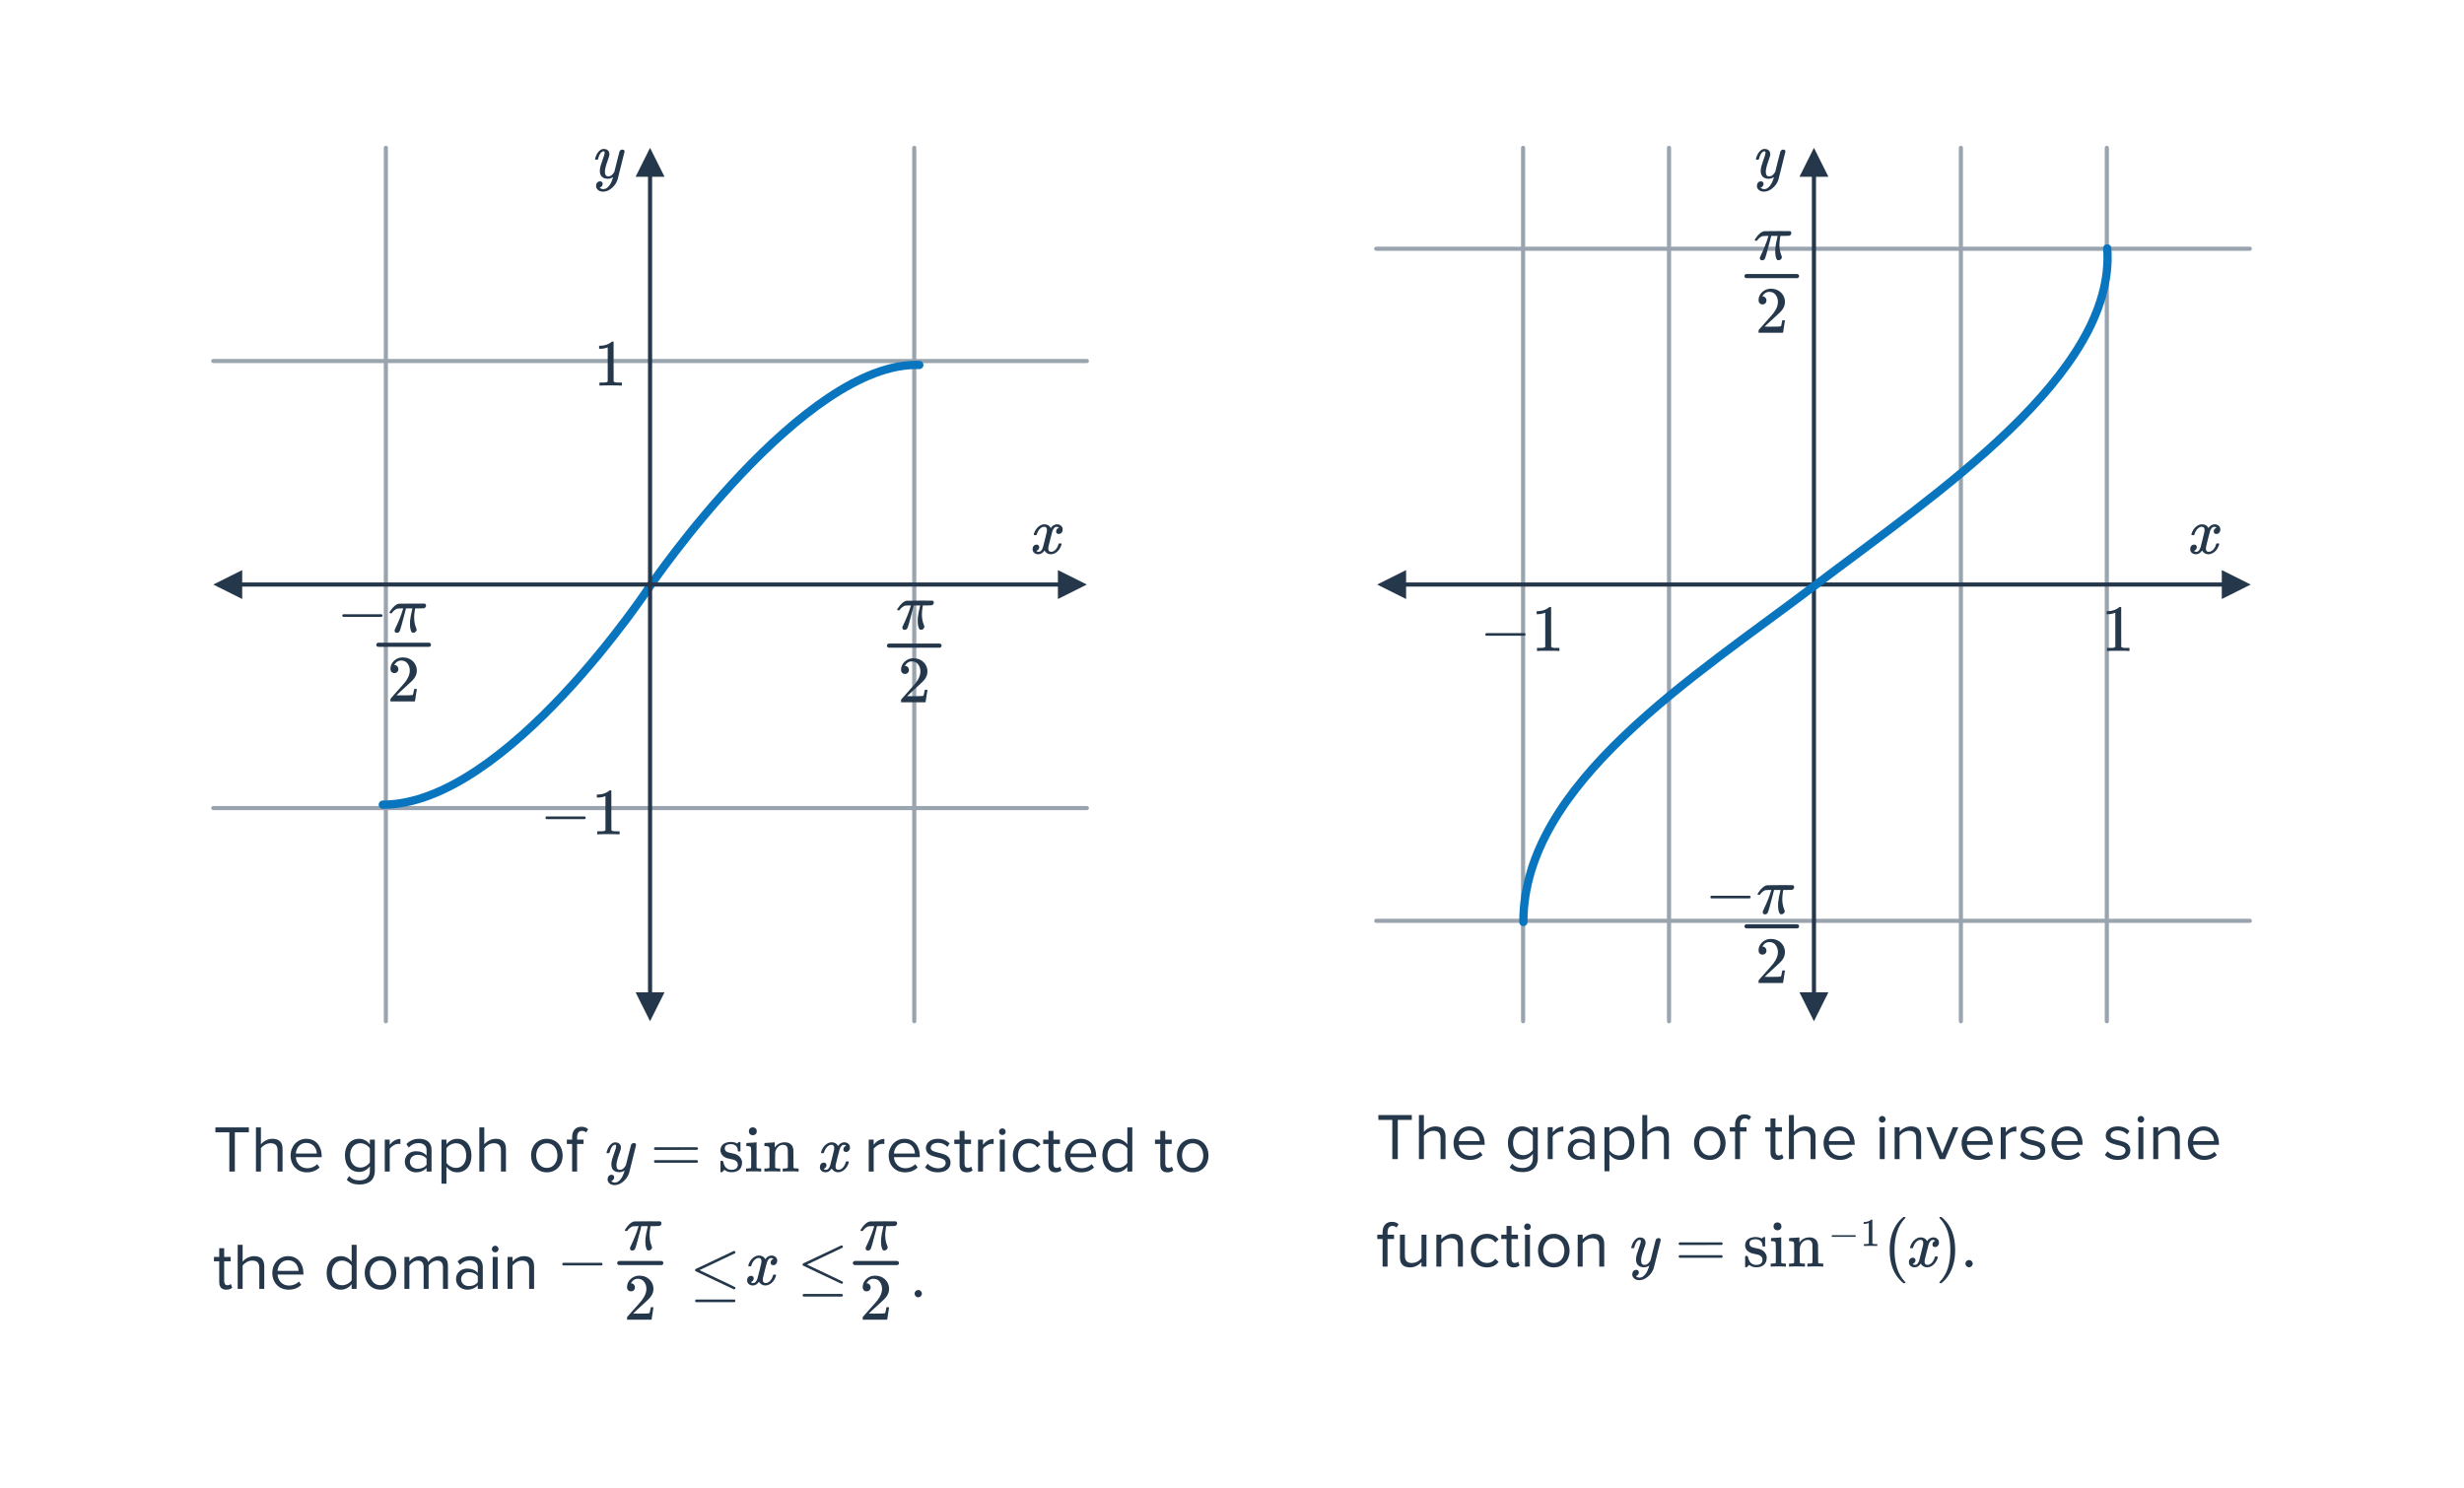 <svg width="596" height="360" viewBox="0 0 596 360" fill="none" xmlns="http://www.w3.org/2000/svg">
<path d="M93.331 35.765V247.066" stroke="#99A4AF" stroke-linecap="round"/>
<path d="M221.145 35.765V247.066" stroke="#99A4AF" stroke-linecap="round"/>
<path d="M51.587 195.496L262.889 195.496" stroke="#99A4AF" stroke-linecap="round"/>
<path d="M51.587 87.335L262.889 87.335" stroke="#99A4AF" stroke-linecap="round"/>
<path d="M368.41 35.765V247.066" stroke="#99A4AF" stroke-linecap="round"/>
<path d="M544.19 60.179L332.889 60.179" stroke="#99A4AF" stroke-linecap="round"/>
<path d="M544.19 222.769L332.889 222.769" stroke="#99A4AF" stroke-linecap="round"/>
<path d="M403.708 35.765V247.066" stroke="#99A4AF" stroke-linecap="round"/>
<path d="M474.305 35.765V247.066" stroke="#99A4AF" stroke-linecap="round"/>
<path d="M509.603 35.765V247.066" stroke="#99A4AF" stroke-linecap="round"/>
<path d="M92.593 194.668C122.509 194.668 157.344 141.617 157.344 141.617C157.344 141.617 194.399 87.348 222.366 88.293" stroke="#0875BE" stroke-width="2" stroke-linecap="round"/>
<path d="M132.155 198.166C132.006 198.091 131.931 197.984 131.931 197.846C131.931 197.707 132.006 197.6 132.155 197.526H141.451C141.611 197.611 141.691 197.718 141.691 197.846C141.691 197.974 141.611 198.08 141.451 198.166H132.155ZM149.697 201.846C149.515 201.814 148.667 201.798 147.153 201.798C145.659 201.798 144.822 201.814 144.641 201.846H144.449V201.11H144.865C145.483 201.11 145.883 201.094 146.065 201.062C146.15 201.051 146.278 200.987 146.449 200.87V192.598C146.427 192.598 146.385 192.614 146.321 192.646C145.83 192.838 145.281 192.939 144.673 192.95H144.369V192.214H144.673C145.569 192.182 146.315 191.979 146.913 191.606C147.105 191.499 147.27 191.376 147.409 191.238C147.43 191.206 147.494 191.19 147.601 191.19C147.707 191.19 147.798 191.222 147.873 191.286V196.07L147.889 200.87C148.049 201.03 148.395 201.11 148.929 201.11H149.457H149.873V201.846H149.697Z" fill="#25374B"/>
<path d="M150.243 93.281C150.062 93.249 149.214 93.233 147.699 93.233C146.206 93.233 145.369 93.249 145.187 93.281H144.995V92.545H145.411C146.03 92.545 146.43 92.529 146.611 92.497C146.697 92.486 146.825 92.422 146.995 92.305V84.033C146.974 84.033 146.931 84.049 146.867 84.081C146.377 84.273 145.827 84.374 145.219 84.385H144.915V83.649H145.219C146.115 83.617 146.862 83.414 147.459 83.041C147.651 82.934 147.817 82.812 147.955 82.673C147.977 82.641 148.041 82.625 148.147 82.625C148.254 82.625 148.345 82.657 148.419 82.721V87.505L148.435 92.305C148.595 92.465 148.942 92.545 149.475 92.545H150.003H150.419V93.281H150.243Z" fill="#25374B"/>
<path d="M83.003 149.236C82.853 149.161 82.779 149.054 82.779 148.916C82.779 148.777 82.853 148.67 83.003 148.596H92.299C92.459 148.681 92.539 148.788 92.539 148.916C92.539 149.044 92.459 149.15 92.299 149.236H83.003ZM100.784 152.324C100.784 152.505 100.704 152.676 100.544 152.836C100.394 152.996 100.208 153.076 99.984 153.076C99.824 153.076 99.712 153.054 99.648 153.012C99.594 152.969 99.536 152.884 99.472 152.756C99.269 152.286 99.168 151.694 99.168 150.98C99.168 150.596 99.173 150.34 99.184 150.212C99.258 149.476 99.424 148.585 99.68 147.54C99.733 147.326 99.76 147.209 99.76 147.188H98.192L98.176 147.252C98.176 147.262 98.165 147.31 98.144 147.396C98.122 147.47 98.09 147.588 98.048 147.748C98.016 147.897 97.984 148.036 97.952 148.164C97.248 150.905 96.826 152.398 96.688 152.644C96.56 152.942 96.33 153.092 96 153.092C95.754 153.092 95.584 153.001 95.488 152.82C95.466 152.766 95.456 152.681 95.456 152.564V152.388L95.664 151.94C96.464 150.254 97.045 148.798 97.408 147.572L97.536 147.188H97.024C96.597 147.188 96.298 147.204 96.128 147.236C95.968 147.268 95.77 147.369 95.536 147.54C95.28 147.7 95.056 147.918 94.864 148.196C94.81 148.281 94.768 148.334 94.736 148.356C94.704 148.366 94.624 148.372 94.496 148.372C94.293 148.372 94.192 148.318 94.192 148.212C94.192 148.169 94.245 148.062 94.352 147.892C95.088 146.772 95.808 146.158 96.512 146.052C96.586 146.03 97.786 146.02 100.112 146.02C101.818 146.02 102.693 146.025 102.736 146.036C102.949 146.11 103.056 146.26 103.056 146.484C103.056 146.814 102.885 147.038 102.544 147.156C102.48 147.177 102.112 147.188 101.44 147.188H100.416L100.368 147.46C100.24 148.228 100.176 148.862 100.176 149.364C100.176 150.313 100.341 151.172 100.672 151.94C100.746 152.132 100.784 152.26 100.784 152.324Z" fill="#25374B"/>
<path d="M95.398 162.831C95.099 162.831 94.865 162.735 94.694 162.543C94.523 162.351 94.438 162.117 94.438 161.839C94.438 161.071 94.726 160.415 95.302 159.871C95.889 159.317 96.587 159.039 97.398 159.039C98.315 159.039 99.073 159.29 99.67 159.791C100.278 160.282 100.651 160.927 100.79 161.727C100.811 161.919 100.822 162.095 100.822 162.255C100.822 162.874 100.635 163.455 100.262 163.999C99.963 164.447 99.361 165.061 98.454 165.839C98.07 166.17 97.537 166.661 96.854 167.311L95.91 168.207L97.126 168.223C98.801 168.223 99.691 168.197 99.798 168.143C99.841 168.133 99.894 168.021 99.958 167.807C100.001 167.69 100.075 167.327 100.182 166.719V166.671H100.822V166.719L100.374 169.647V169.695H94.438V169.391C94.438 169.178 94.449 169.055 94.47 169.023C94.481 169.013 94.929 168.506 95.814 167.503C96.977 166.213 97.723 165.359 98.054 164.943C98.769 163.973 99.126 163.082 99.126 162.271C99.126 161.567 98.939 160.981 98.566 160.511C98.203 160.031 97.691 159.791 97.03 159.791C96.411 159.791 95.91 160.069 95.526 160.623C95.505 160.666 95.473 160.725 95.43 160.799C95.398 160.853 95.382 160.885 95.382 160.895C95.382 160.906 95.409 160.911 95.462 160.911C95.729 160.911 95.942 161.007 96.102 161.199C96.273 161.391 96.358 161.615 96.358 161.871C96.358 162.138 96.267 162.367 96.086 162.559C95.915 162.741 95.686 162.831 95.398 162.831Z" fill="#25374B"/>
<path d="M91.525 155.986H103.751" stroke="#25374B" stroke-linecap="round"/>
<path d="M254.167 134.092C253.537 134.092 253.025 133.793 252.631 133.196C252.215 133.793 251.729 134.092 251.175 134.092C250.78 134.092 250.444 133.98 250.167 133.756C249.9 133.521 249.767 133.217 249.767 132.844C249.767 132.534 249.852 132.278 250.023 132.076C250.204 131.862 250.444 131.756 250.743 131.756C250.924 131.756 251.073 131.814 251.191 131.932C251.308 132.038 251.367 132.188 251.367 132.38C251.367 132.454 251.361 132.513 251.351 132.556C251.265 132.854 251.095 133.068 250.839 133.196L250.679 133.26C250.775 133.42 250.967 133.5 251.255 133.5C251.681 133.5 252.017 133.142 252.263 132.428C252.295 132.332 252.455 131.708 252.743 130.556C253.031 129.404 253.185 128.764 253.207 128.636C253.228 128.54 253.239 128.401 253.239 128.22C253.239 127.697 253.015 127.436 252.567 127.436C252.151 127.436 251.761 127.654 251.399 128.092C251.121 128.412 250.913 128.812 250.775 129.292C250.753 129.388 250.732 129.441 250.711 129.452C250.689 129.462 250.588 129.468 250.407 129.468H250.135C250.049 129.382 250.033 129.265 250.087 129.116C250.183 128.774 250.343 128.438 250.567 128.108C250.791 127.777 251.031 127.521 251.287 127.34C251.724 127.009 252.161 126.844 252.599 126.844C253.345 126.844 253.868 127.142 254.167 127.74C254.241 127.633 254.337 127.516 254.455 127.388C254.839 127.025 255.244 126.844 255.671 126.844C256.055 126.844 256.38 126.961 256.647 127.196C256.913 127.42 257.047 127.718 257.047 128.092C257.047 128.401 256.956 128.662 256.775 128.876C256.604 129.078 256.375 129.18 256.087 129.18C255.916 129.18 255.767 129.132 255.639 129.036C255.521 128.929 255.463 128.79 255.463 128.62C255.463 128.172 255.655 127.873 256.039 127.724L256.135 127.676L256.007 127.564C255.9 127.489 255.756 127.452 255.575 127.452C255.457 127.452 255.361 127.468 255.287 127.5C254.999 127.649 254.759 127.969 254.567 128.46C254.535 128.556 254.375 129.169 254.087 130.3C253.799 131.42 253.639 132.065 253.607 132.236C253.575 132.396 253.559 132.556 253.559 132.716C253.559 133.238 253.793 133.5 254.263 133.5C254.369 133.5 254.465 133.489 254.551 133.468C255.095 133.308 255.527 132.881 255.847 132.188C255.985 131.836 256.055 131.633 256.055 131.58C256.055 131.569 256.087 131.532 256.151 131.468H256.423C256.636 131.468 256.748 131.484 256.759 131.516C256.769 131.526 256.775 131.558 256.775 131.612C256.775 131.697 256.727 131.862 256.631 132.108C256.535 132.342 256.439 132.54 256.343 132.7C256.012 133.222 255.617 133.601 255.159 133.836C254.828 134.006 254.497 134.092 254.167 134.092Z" fill="#25374B"/>
<path d="M144.017 38.639C143.953 38.575 143.921 38.527 143.921 38.495C143.921 38.452 143.943 38.372 143.985 38.255C144.188 37.519 144.508 36.943 144.945 36.527C145.276 36.196 145.628 36.031 146.001 36.031C146.449 36.031 146.796 36.148 147.041 36.383C147.287 36.607 147.409 36.937 147.409 37.375C147.399 37.609 147.303 37.967 147.121 38.447C146.737 39.492 146.503 40.255 146.417 40.735C146.353 41.033 146.321 41.311 146.321 41.567C146.321 42.303 146.583 42.671 147.105 42.671C147.436 42.671 147.713 42.58 147.937 42.399C148.161 42.207 148.38 41.94 148.593 41.599L149.201 39.167C149.596 37.588 149.815 36.74 149.857 36.623C150.007 36.335 150.241 36.191 150.561 36.191C150.881 36.191 151.052 36.345 151.073 36.655C151.073 36.676 150.508 38.948 149.377 43.471C149.089 44.303 148.609 44.991 147.937 45.535C147.276 46.089 146.583 46.367 145.857 46.367C145.431 46.367 145.068 46.26 144.769 46.047C144.471 45.844 144.279 45.567 144.193 45.215C144.183 45.161 144.177 45.087 144.177 44.991C144.177 44.671 144.263 44.404 144.433 44.191C144.615 43.977 144.855 43.871 145.153 43.871C145.335 43.871 145.484 43.924 145.601 44.031C145.719 44.148 145.777 44.303 145.777 44.495C145.777 44.569 145.772 44.628 145.761 44.671C145.708 44.841 145.623 44.996 145.505 45.135C145.463 45.167 145.388 45.209 145.281 45.263C145.175 45.327 145.1 45.369 145.057 45.391C145.303 45.636 145.585 45.759 145.905 45.759C146.364 45.759 146.775 45.561 147.137 45.167C147.553 44.729 147.873 44.164 148.097 43.471C148.215 43.193 148.273 42.985 148.273 42.847C148.273 42.836 148.263 42.841 148.241 42.863C148.22 42.873 148.188 42.895 148.145 42.927C147.772 43.14 147.399 43.247 147.025 43.247C146.407 43.247 145.927 43.081 145.585 42.751C145.255 42.42 145.089 41.956 145.089 41.359C145.089 40.975 145.159 40.543 145.297 40.063C145.468 39.497 145.665 38.905 145.889 38.287C146.135 37.636 146.257 37.193 146.257 36.959C146.257 36.724 146.177 36.607 146.017 36.607C145.793 36.607 145.58 36.708 145.377 36.911C145.111 37.209 144.887 37.679 144.705 38.319C144.663 38.489 144.62 38.591 144.577 38.623C144.567 38.633 144.465 38.639 144.273 38.639H144.017Z" fill="#25374B"/>
<path d="M223.598 151.603C223.598 151.785 223.518 151.955 223.358 152.115C223.209 152.275 223.022 152.355 222.798 152.355C222.638 152.355 222.526 152.334 222.462 152.291C222.409 152.249 222.35 152.163 222.286 152.035C222.083 151.566 221.982 150.974 221.982 150.259C221.982 149.875 221.987 149.619 221.998 149.491C222.073 148.755 222.238 147.865 222.494 146.819C222.547 146.606 222.574 146.489 222.574 146.467H221.006L220.99 146.531C220.99 146.542 220.979 146.59 220.958 146.675C220.937 146.75 220.905 146.867 220.862 147.027C220.83 147.177 220.798 147.315 220.766 147.443C220.062 150.185 219.641 151.678 219.502 151.923C219.374 152.222 219.145 152.371 218.814 152.371C218.569 152.371 218.398 152.281 218.302 152.099C218.281 152.046 218.27 151.961 218.27 151.843V151.667L218.478 151.219C219.278 149.534 219.859 148.078 220.222 146.851L220.35 146.467H219.838C219.411 146.467 219.113 146.483 218.942 146.515C218.782 146.547 218.585 146.649 218.35 146.819C218.094 146.979 217.87 147.198 217.678 147.475C217.625 147.561 217.582 147.614 217.55 147.635C217.518 147.646 217.438 147.651 217.31 147.651C217.107 147.651 217.006 147.598 217.006 147.491C217.006 147.449 217.059 147.342 217.166 147.171C217.902 146.051 218.622 145.438 219.326 145.331C219.401 145.31 220.601 145.299 222.926 145.299C224.633 145.299 225.507 145.305 225.55 145.315C225.763 145.39 225.87 145.539 225.87 145.763C225.87 146.094 225.699 146.318 225.358 146.435C225.294 146.457 224.926 146.467 224.254 146.467H223.23L223.182 146.739C223.054 147.507 222.99 148.142 222.99 148.643C222.99 149.593 223.155 150.451 223.486 151.219C223.561 151.411 223.598 151.539 223.598 151.603Z" fill="#25374B"/>
<path d="M218.905 163.04C218.607 163.04 218.372 162.944 218.201 162.752C218.031 162.56 217.945 162.326 217.945 162.048C217.945 161.28 218.233 160.624 218.809 160.08C219.396 159.526 220.095 159.248 220.905 159.248C221.823 159.248 222.58 159.499 223.177 160C223.785 160.491 224.159 161.136 224.297 161.936C224.319 162.128 224.329 162.304 224.329 162.464C224.329 163.083 224.143 163.664 223.769 164.208C223.471 164.656 222.868 165.27 221.961 166.048C221.577 166.379 221.044 166.87 220.361 167.52L219.417 168.416L220.633 168.432C222.308 168.432 223.199 168.406 223.305 168.352C223.348 168.342 223.401 168.23 223.465 168.016C223.508 167.899 223.583 167.536 223.689 166.928V166.88H224.329V166.928L223.881 169.856V169.904H217.945V169.6C217.945 169.387 217.956 169.264 217.977 169.232C217.988 169.222 218.436 168.715 219.321 167.712C220.484 166.422 221.231 165.568 221.561 165.152C222.276 164.182 222.633 163.291 222.633 162.48C222.633 161.776 222.447 161.19 222.073 160.72C221.711 160.24 221.199 160 220.537 160C219.919 160 219.417 160.278 219.033 160.832C219.012 160.875 218.98 160.934 218.937 161.008C218.905 161.062 218.889 161.094 218.889 161.104C218.889 161.115 218.916 161.12 218.969 161.12C219.236 161.12 219.449 161.216 219.609 161.408C219.78 161.6 219.865 161.824 219.865 162.08C219.865 162.347 219.775 162.576 219.593 162.768C219.423 162.95 219.193 163.04 218.905 163.04Z" fill="#25374B"/>
<path d="M215.032 156.195H227.258" stroke="#25374B" stroke-linecap="round"/>
<path d="M157.738 42.765L160.738 42.765L157.238 35.765L153.738 42.765L156.738 42.765L156.738 240.066L153.738 240.066L157.238 247.066L160.738 240.066L157.738 240.066L157.738 42.765Z" fill="#25374B"/>
<path d="M58.587 140.916V137.916L51.587 141.416L58.587 144.916V141.916L255.889 141.916V144.916L262.889 141.416L255.889 137.916V140.916L58.587 140.916Z" fill="#25374B"/>
<path d="M56.803 283.424H55.475V273.936H52.099V272.752H60.195V273.936H56.803V283.424ZM68.344 283.424H67.144V278.336C67.144 276.976 66.44 276.576 65.4 276.576C64.472 276.576 63.576 277.152 63.112 277.776V283.424H61.912V272.752H63.112V276.816C63.656 276.176 64.712 275.504 65.88 275.504C67.496 275.504 68.344 276.288 68.344 277.968V283.424ZM74.228 283.616C71.941 283.616 70.293 281.968 70.293 279.552C70.293 277.312 71.892 275.504 74.1 275.504C76.436 275.504 77.812 277.328 77.812 279.648V279.952H71.556C71.653 281.408 72.677 282.624 74.341 282.624C75.221 282.624 76.117 282.272 76.725 281.648L77.3 282.432C76.532 283.2 75.493 283.616 74.228 283.616ZM76.629 279.072C76.612 277.92 75.844 276.496 74.085 276.496C72.436 276.496 71.621 277.888 71.556 279.072H76.629ZM86.985 286.56C85.673 286.56 84.777 286.304 83.865 285.408L84.473 284.512C85.113 285.28 85.881 285.568 86.985 285.568C88.265 285.568 89.465 284.944 89.465 283.248V282.144C88.905 282.928 87.961 283.52 86.873 283.52C84.857 283.52 83.433 282.016 83.433 279.52C83.433 277.04 84.841 275.504 86.873 275.504C87.913 275.504 88.841 276.016 89.465 276.864V275.696H90.665V283.2C90.665 285.76 88.873 286.56 86.985 286.56ZM87.161 282.464C88.121 282.464 89.049 281.872 89.465 281.2V277.824C89.049 277.152 88.121 276.576 87.161 276.576C85.609 276.576 84.681 277.808 84.681 279.52C84.681 281.216 85.609 282.464 87.161 282.464ZM94.269 283.424H93.069V275.696H94.269V276.944C94.893 276.128 95.789 275.536 96.845 275.536V276.768C96.701 276.736 96.557 276.72 96.365 276.72C95.629 276.72 94.621 277.328 94.269 277.952V283.424ZM104.382 283.424H103.182V282.544C102.542 283.248 101.662 283.616 100.622 283.616C99.31 283.616 97.918 282.736 97.918 281.056C97.918 279.328 99.31 278.512 100.622 278.512C101.678 278.512 102.558 278.848 103.182 279.568V278.176C103.182 277.136 102.35 276.544 101.23 276.544C100.302 276.544 99.55 276.88 98.862 277.616L98.302 276.784C99.134 275.92 100.126 275.504 101.39 275.504C103.022 275.504 104.382 276.24 104.382 278.112V283.424ZM101.054 282.752C101.902 282.752 102.718 282.432 103.182 281.792V280.336C102.718 279.696 101.902 279.376 101.054 279.376C99.934 279.376 99.15 280.08 99.15 281.072C99.15 282.048 99.934 282.752 101.054 282.752ZM110.595 283.616C109.539 283.616 108.611 283.12 107.987 282.256V286.368H106.787V275.696H107.987V276.848C108.547 276.064 109.507 275.504 110.595 275.504C112.627 275.504 114.035 277.04 114.035 279.552C114.035 282.048 112.627 283.616 110.595 283.616ZM110.291 282.544C111.843 282.544 112.771 281.264 112.771 279.552C112.771 277.84 111.843 276.576 110.291 276.576C109.347 276.576 108.403 277.136 107.987 277.808V281.296C108.403 281.968 109.347 282.544 110.291 282.544ZM122.376 283.424H121.176V278.336C121.176 276.976 120.472 276.576 119.432 276.576C118.504 276.576 117.608 277.152 117.144 277.776V283.424H115.944V272.752H117.144V276.816C117.688 276.176 118.744 275.504 119.912 275.504C121.528 275.504 122.376 276.288 122.376 277.968V283.424ZM132.273 283.616C129.921 283.616 128.449 281.792 128.449 279.552C128.449 277.312 129.921 275.504 132.273 275.504C134.625 275.504 136.097 277.312 136.097 279.552C136.097 281.792 134.625 283.616 132.273 283.616ZM132.273 282.544C133.921 282.544 134.833 281.136 134.833 279.552C134.833 277.984 133.921 276.576 132.273 276.576C130.625 276.576 129.697 277.984 129.697 279.552C129.697 281.136 130.625 282.544 132.273 282.544ZM139.589 283.424H138.389V276.752H137.109V275.696H138.389V275.104C138.389 273.52 139.253 272.592 140.629 272.592C141.237 272.592 141.781 272.736 142.261 273.184L141.765 273.968C141.509 273.744 141.205 273.584 140.805 273.584C140.021 273.584 139.589 274.128 139.589 275.104V275.696H141.157V276.752H139.589V283.424ZM146.805 278.976C146.741 278.912 146.709 278.864 146.709 278.832C146.709 278.789 146.731 278.709 146.773 278.592C146.976 277.856 147.296 277.28 147.733 276.864C148.064 276.533 148.416 276.368 148.789 276.368C149.237 276.368 149.584 276.485 149.829 276.72C150.075 276.944 150.197 277.275 150.197 277.712C150.187 277.947 150.091 278.304 149.909 278.784C149.525 279.829 149.291 280.592 149.205 281.072C149.141 281.371 149.109 281.648 149.109 281.904C149.109 282.64 149.371 283.008 149.893 283.008C150.224 283.008 150.501 282.917 150.725 282.736C150.949 282.544 151.168 282.277 151.381 281.936L151.989 279.504C152.384 277.925 152.603 277.077 152.645 276.96C152.795 276.672 153.029 276.528 153.349 276.528C153.669 276.528 153.84 276.683 153.861 276.992C153.861 277.013 153.296 279.285 152.165 283.808C151.877 284.64 151.397 285.328 150.725 285.872C150.064 286.427 149.371 286.704 148.645 286.704C148.219 286.704 147.856 286.597 147.557 286.384C147.259 286.181 147.067 285.904 146.981 285.552C146.971 285.499 146.965 285.424 146.965 285.328C146.965 285.008 147.051 284.741 147.221 284.528C147.403 284.315 147.643 284.208 147.941 284.208C148.123 284.208 148.272 284.261 148.389 284.368C148.507 284.485 148.565 284.64 148.565 284.832C148.565 284.907 148.56 284.965 148.549 285.008C148.496 285.179 148.411 285.333 148.293 285.472C148.251 285.504 148.176 285.547 148.069 285.6C147.963 285.664 147.888 285.707 147.845 285.728C148.091 285.973 148.373 286.096 148.693 286.096C149.152 286.096 149.563 285.899 149.925 285.504C150.341 285.067 150.661 284.501 150.885 283.808C151.003 283.531 151.061 283.323 151.061 283.184C151.061 283.173 151.051 283.179 151.029 283.2C151.008 283.211 150.976 283.232 150.933 283.264C150.56 283.477 150.187 283.584 149.813 283.584C149.195 283.584 148.715 283.419 148.373 283.088C148.043 282.757 147.877 282.293 147.877 281.696C147.877 281.312 147.947 280.88 148.085 280.4C148.256 279.835 148.453 279.243 148.677 278.624C148.923 277.973 149.045 277.531 149.045 277.296C149.045 277.061 148.965 276.944 148.805 276.944C148.581 276.944 148.368 277.045 148.165 277.248C147.899 277.547 147.675 278.016 147.493 278.656C147.451 278.827 147.408 278.928 147.365 278.96C147.355 278.971 147.253 278.976 147.061 278.976H146.805ZM158.187 277.872C158.187 277.733 158.261 277.627 158.411 277.552H168.603C168.763 277.627 168.843 277.733 168.843 277.872C168.843 277.989 168.768 278.091 168.619 278.176L163.531 278.192H158.443C158.272 278.139 158.187 278.032 158.187 277.872ZM158.187 280.976C158.187 280.816 158.272 280.709 158.443 280.656H168.619C168.629 280.667 168.651 280.688 168.683 280.72C168.725 280.741 168.752 280.763 168.763 280.784C168.784 280.795 168.8 280.821 168.811 280.864C168.832 280.896 168.843 280.933 168.843 280.976C168.843 281.115 168.763 281.221 168.603 281.296H158.411C158.261 281.221 158.187 281.115 158.187 280.976ZM176.784 276.8C175.802 276.8 175.312 277.147 175.312 277.84C175.312 277.979 175.322 278.069 175.344 278.112C175.44 278.368 175.605 278.555 175.84 278.672C176.074 278.779 176.437 278.88 176.928 278.976C177.536 279.083 177.952 279.2 178.176 279.328C178.848 279.648 179.28 280.176 179.472 280.912C179.482 280.976 179.488 281.104 179.488 281.296C179.488 281.712 179.413 282.08 179.264 282.4C178.848 283.189 178.064 283.584 176.912 283.584C176.272 283.584 175.717 283.392 175.248 283.008L175.12 283.12L174.976 283.264C174.912 283.328 174.848 283.387 174.784 283.44L174.608 283.6H174.48C174.405 283.6 174.336 283.568 174.272 283.504V282.24C174.272 281.547 174.272 281.147 174.272 281.04C174.282 280.933 174.309 280.869 174.352 280.848C174.373 280.837 174.458 280.832 174.608 280.832C174.746 280.832 174.826 280.843 174.848 280.864C174.88 280.885 174.912 280.96 174.944 281.088C175.029 281.493 175.168 281.861 175.36 282.192C175.733 282.736 176.25 283.008 176.912 283.008C177.946 283.008 178.464 282.592 178.464 281.76C178.464 281.451 178.368 281.2 178.176 281.008C178.005 280.805 177.781 280.661 177.504 280.576C177.322 280.533 177.066 280.475 176.736 280.4C176.138 280.283 175.733 280.171 175.52 280.064C174.816 279.733 174.405 279.237 174.288 278.576C174.277 278.533 174.272 278.453 174.272 278.336C174.272 277.109 175.024 276.421 176.528 276.272C176.57 276.251 176.698 276.251 176.912 276.272C177.338 276.272 177.712 276.352 178.032 276.512L178.272 276.64L178.416 276.528C178.554 276.411 178.672 276.32 178.768 276.256H178.896C178.97 276.256 179.04 276.288 179.104 276.352V278.464L179.008 278.56H178.56C178.496 278.496 178.464 278.432 178.464 278.368C178.464 277.877 178.314 277.493 178.016 277.216C177.717 276.939 177.306 276.8 176.784 276.8ZM182.137 272.72C182.403 272.741 182.622 272.837 182.793 273.008C182.963 273.168 183.049 273.392 183.049 273.68C183.049 274.064 182.905 274.336 182.617 274.496C182.478 274.592 182.307 274.64 182.105 274.64C181.891 274.64 181.715 274.592 181.577 274.496C181.289 274.336 181.145 274.064 181.145 273.68C181.145 273.381 181.235 273.147 181.417 272.976C181.609 272.805 181.849 272.72 182.137 272.72ZM183.993 283.424C183.875 283.392 183.321 283.376 182.329 283.376C181.358 283.376 180.777 283.392 180.585 283.424H180.457V282.688H180.713C181.011 282.688 181.273 282.672 181.497 282.64C181.582 282.608 181.646 282.549 181.689 282.464C181.699 282.443 181.705 281.669 181.705 280.144C181.705 278.544 181.683 277.691 181.641 277.584C181.555 277.371 181.241 277.264 180.697 277.264H180.521V276.896C180.521 276.651 180.531 276.528 180.553 276.528L180.713 276.512C180.819 276.501 180.969 276.491 181.161 276.48C181.353 276.469 181.545 276.459 181.737 276.448C181.918 276.437 182.11 276.427 182.313 276.416C182.515 276.395 182.67 276.379 182.777 276.368C182.883 276.357 182.942 276.352 182.953 276.352H183.001V282.432C183.054 282.539 183.118 282.608 183.193 282.64C183.267 282.661 183.454 282.677 183.753 282.688H184.121V283.424H183.993ZM187.502 282.464C187.587 282.613 187.838 282.688 188.254 282.688H188.478H188.734V283.424H188.606C188.467 283.392 187.87 283.376 186.814 283.376C185.758 283.376 185.16 283.392 185.022 283.424H184.894V282.688H185.15H185.374C185.79 282.688 186.04 282.613 186.126 282.464V282.336C186.126 282.24 186.126 282.117 186.126 281.968C186.126 281.819 186.126 281.653 186.126 281.472C186.136 281.28 186.142 281.072 186.142 280.848C186.142 280.613 186.142 280.389 186.142 280.176C186.142 279.845 186.136 279.493 186.126 279.12C186.126 278.736 186.126 278.421 186.126 278.176V277.808C186.094 277.605 186.014 277.472 185.886 277.408C185.768 277.333 185.534 277.285 185.182 277.264H184.894V276.896C184.894 276.651 184.904 276.528 184.926 276.528L185.086 276.512C185.192 276.501 185.342 276.491 185.534 276.48C185.736 276.469 185.934 276.459 186.126 276.448C186.307 276.437 186.499 276.427 186.702 276.416C186.904 276.395 187.059 276.379 187.166 276.368C187.272 276.357 187.331 276.352 187.342 276.352H187.39V276.992C187.39 277.397 187.395 277.6 187.406 277.6L187.422 277.584C187.998 276.763 188.814 276.352 189.87 276.352C191.096 276.395 191.774 276.997 191.902 278.16C191.912 278.235 191.918 278.976 191.918 280.384C191.918 281.749 191.923 282.443 191.934 282.464C191.976 282.549 192.04 282.608 192.126 282.64C192.35 282.672 192.611 282.688 192.91 282.688H193.166V283.424H193.038C192.899 283.392 192.302 283.376 191.246 283.376C190.19 283.376 189.592 283.392 189.454 283.424H189.326V282.688H189.582H189.71C190.275 282.688 190.558 282.603 190.558 282.432C190.568 282.411 190.574 281.675 190.574 280.224C190.563 278.784 190.552 278.021 190.542 277.936C190.467 277.595 190.344 277.349 190.174 277.2C190.014 277.04 189.763 276.96 189.422 276.96C188.942 276.96 188.52 277.141 188.158 277.504C187.784 277.877 187.566 278.347 187.502 278.912C187.502 278.923 187.502 279.024 187.502 279.216C187.502 279.397 187.496 279.632 187.486 279.92C187.486 280.208 187.486 280.48 187.486 280.736C187.486 280.896 187.486 281.067 187.486 281.248C187.486 281.419 187.486 281.573 187.486 281.712C187.496 281.851 187.502 281.979 187.502 282.096C187.502 282.203 187.502 282.293 187.502 282.368V282.464ZM202.712 283.6C202.083 283.6 201.571 283.301 201.176 282.704C200.76 283.301 200.275 283.6 199.72 283.6C199.326 283.6 198.99 283.488 198.712 283.264C198.446 283.029 198.312 282.725 198.312 282.352C198.312 282.043 198.398 281.787 198.568 281.584C198.75 281.371 198.99 281.264 199.288 281.264C199.47 281.264 199.619 281.323 199.736 281.44C199.854 281.547 199.912 281.696 199.912 281.888C199.912 281.963 199.907 282.021 199.896 282.064C199.811 282.363 199.64 282.576 199.384 282.704L199.224 282.768C199.32 282.928 199.512 283.008 199.8 283.008C200.227 283.008 200.563 282.651 200.808 281.936C200.84 281.84 201 281.216 201.288 280.064C201.576 278.912 201.731 278.272 201.752 278.144C201.774 278.048 201.784 277.909 201.784 277.728C201.784 277.205 201.56 276.944 201.112 276.944C200.696 276.944 200.307 277.163 199.944 277.6C199.667 277.92 199.459 278.32 199.32 278.8C199.299 278.896 199.278 278.949 199.256 278.96C199.235 278.971 199.134 278.976 198.952 278.976H198.68C198.595 278.891 198.579 278.773 198.632 278.624C198.728 278.283 198.888 277.947 199.112 277.616C199.336 277.285 199.576 277.029 199.832 276.848C200.27 276.517 200.707 276.352 201.144 276.352C201.891 276.352 202.414 276.651 202.712 277.248C202.787 277.141 202.883 277.024 203 276.896C203.384 276.533 203.79 276.352 204.216 276.352C204.6 276.352 204.926 276.469 205.192 276.704C205.459 276.928 205.592 277.227 205.592 277.6C205.592 277.909 205.502 278.171 205.32 278.384C205.15 278.587 204.92 278.688 204.632 278.688C204.462 278.688 204.312 278.64 204.184 278.544C204.067 278.437 204.008 278.299 204.008 278.128C204.008 277.68 204.2 277.381 204.584 277.232L204.68 277.184L204.552 277.072C204.446 276.997 204.302 276.96 204.12 276.96C204.003 276.96 203.907 276.976 203.832 277.008C203.544 277.157 203.304 277.477 203.112 277.968C203.08 278.064 202.92 278.677 202.632 279.808C202.344 280.928 202.184 281.573 202.152 281.744C202.12 281.904 202.104 282.064 202.104 282.224C202.104 282.747 202.339 283.008 202.808 283.008C202.915 283.008 203.011 282.997 203.096 282.976C203.64 282.816 204.072 282.389 204.392 281.696C204.531 281.344 204.6 281.141 204.6 281.088C204.6 281.077 204.632 281.04 204.696 280.976H204.968C205.182 280.976 205.294 280.992 205.304 281.024C205.315 281.035 205.32 281.067 205.32 281.12C205.32 281.205 205.272 281.371 205.176 281.616C205.08 281.851 204.984 282.048 204.888 282.208C204.558 282.731 204.163 283.109 203.704 283.344C203.374 283.515 203.043 283.6 202.712 283.6ZM211.331 283.424H210.131V275.696H211.331V276.944C211.955 276.128 212.851 275.536 213.907 275.536V276.768C213.763 276.736 213.619 276.72 213.427 276.72C212.691 276.72 211.683 277.328 211.331 277.952V283.424ZM218.9 283.616C216.612 283.616 214.964 281.968 214.964 279.552C214.964 277.312 216.564 275.504 218.772 275.504C221.108 275.504 222.484 277.328 222.484 279.648V279.952H216.228C216.324 281.408 217.348 282.624 219.012 282.624C219.892 282.624 220.788 282.272 221.396 281.648L221.972 282.432C221.204 283.2 220.164 283.616 218.9 283.616ZM221.3 279.072C221.284 277.92 220.516 276.496 218.756 276.496C217.108 276.496 216.292 277.888 216.228 279.072H221.3ZM226.876 283.616C225.612 283.616 224.54 283.232 223.756 282.4L224.38 281.536C224.892 282.128 225.868 282.64 226.924 282.64C228.108 282.64 228.748 282.08 228.748 281.312C228.748 279.44 223.964 280.592 223.964 277.728C223.964 276.528 225.004 275.504 226.844 275.504C228.156 275.504 229.084 276 229.708 276.624L229.148 277.456C228.684 276.896 227.836 276.48 226.844 276.48C225.788 276.48 225.132 277.008 225.132 277.696C225.132 279.392 229.916 278.272 229.916 281.28C229.916 282.576 228.876 283.616 226.876 283.616ZM233.818 283.616C232.682 283.616 232.106 282.96 232.106 281.808V276.752H230.826V275.696H232.106V273.584H233.306V275.696H234.874V276.752H233.306V281.552C233.306 282.128 233.562 282.544 234.09 282.544C234.426 282.544 234.746 282.4 234.906 282.224L235.258 283.12C234.954 283.408 234.522 283.616 233.818 283.616ZM237.769 283.424H236.569V275.696H237.769V276.944C238.393 276.128 239.289 275.536 240.345 275.536V276.768C240.201 276.736 240.057 276.72 239.865 276.72C239.129 276.72 238.121 277.328 237.769 277.952V283.424ZM242.442 274.592C242.01 274.592 241.642 274.24 241.642 273.792C241.642 273.344 242.01 272.976 242.442 272.976C242.89 272.976 243.258 273.344 243.258 273.792C243.258 274.24 242.89 274.592 242.442 274.592ZM243.05 283.424H241.85V275.696H243.05V283.424ZM248.852 283.616C246.548 283.616 244.996 281.856 244.996 279.552C244.996 277.264 246.548 275.504 248.852 275.504C250.26 275.504 251.092 276.08 251.684 276.848L250.884 277.584C250.372 276.88 249.716 276.576 248.916 276.576C247.268 276.576 246.244 277.84 246.244 279.552C246.244 281.264 247.268 282.544 248.916 282.544C249.716 282.544 250.372 282.224 250.884 281.536L251.684 282.272C251.092 283.04 250.26 283.616 248.852 283.616ZM255.318 283.616C254.182 283.616 253.606 282.96 253.606 281.808V276.752H252.326V275.696H253.606V273.584H254.806V275.696H256.374V276.752H254.806V281.552C254.806 282.128 255.062 282.544 255.59 282.544C255.926 282.544 256.246 282.4 256.406 282.224L256.758 283.12C256.454 283.408 256.022 283.616 255.318 283.616ZM261.557 283.616C259.269 283.616 257.621 281.968 257.621 279.552C257.621 277.312 259.221 275.504 261.429 275.504C263.765 275.504 265.141 277.328 265.141 279.648V279.952H258.885C258.981 281.408 260.005 282.624 261.669 282.624C262.549 282.624 263.445 282.272 264.053 281.648L264.629 282.432C263.861 283.2 262.821 283.616 261.557 283.616ZM263.957 279.072C263.941 277.92 263.173 276.496 261.413 276.496C259.765 276.496 258.949 277.888 258.885 279.072H263.957ZM273.884 283.424H272.684V282.272C272.108 283.056 271.164 283.616 270.076 283.616C268.06 283.616 266.636 282.08 266.636 279.568C266.636 277.104 268.044 275.504 270.076 275.504C271.116 275.504 272.06 276.016 272.684 276.864V272.752H273.884V283.424ZM270.364 282.544C271.324 282.544 272.252 282 272.684 281.328V277.824C272.252 277.152 271.324 276.576 270.364 276.576C268.812 276.576 267.884 277.856 267.884 279.568C267.884 281.28 268.812 282.544 270.364 282.544ZM282.364 283.616C281.228 283.616 280.652 282.96 280.652 281.808V276.752H279.372V275.696H280.652V273.584H281.852V275.696H283.42V276.752H281.852V281.552C281.852 282.128 282.108 282.544 282.636 282.544C282.972 282.544 283.292 282.4 283.452 282.224L283.804 283.12C283.5 283.408 283.068 283.616 282.364 283.616ZM288.492 283.616C286.14 283.616 284.668 281.792 284.668 279.552C284.668 277.312 286.14 275.504 288.492 275.504C290.844 275.504 292.316 277.312 292.316 279.552C292.316 281.792 290.844 283.616 288.492 283.616ZM288.492 282.544C290.14 282.544 291.052 281.136 291.052 279.552C291.052 277.984 290.14 276.576 288.492 276.576C286.844 276.576 285.916 277.984 285.916 279.552C285.916 281.136 286.844 282.544 288.492 282.544Z" fill="#25374B"/>
<path d="M54.739 312.006C53.603 312.006 53.027 311.35 53.027 310.198V305.142H51.747V304.086H53.027V301.974H54.227V304.086H55.795V305.142H54.227V309.942C54.227 310.518 54.483 310.934 55.011 310.934C55.347 310.934 55.667 310.79 55.827 310.614L56.179 311.51C55.875 311.798 55.443 312.006 54.739 312.006ZM63.922 311.814H62.722V306.726C62.722 305.366 62.019 304.966 60.978 304.966C60.05 304.966 59.154 305.542 58.691 306.166V311.814H57.49V301.142H58.691V305.206C59.234 304.566 60.291 303.894 61.459 303.894C63.075 303.894 63.922 304.678 63.922 306.358V311.814ZM69.807 312.006C67.519 312.006 65.871 310.358 65.871 307.942C65.871 305.702 67.471 303.894 69.679 303.894C72.015 303.894 73.391 305.718 73.391 308.038V308.342H67.135C67.231 309.798 68.255 311.014 69.919 311.014C70.799 311.014 71.695 310.662 72.303 310.038L72.879 310.822C72.111 311.59 71.071 312.006 69.807 312.006ZM72.207 307.462C72.191 306.31 71.423 304.886 69.663 304.886C68.015 304.886 67.199 306.278 67.135 307.462H72.207ZM86.259 311.814H85.059V310.662C84.483 311.446 83.539 312.006 82.451 312.006C80.435 312.006 79.011 310.47 79.011 307.958C79.011 305.494 80.419 303.894 82.451 303.894C83.491 303.894 84.435 304.406 85.059 305.254V301.142H86.259V311.814ZM82.739 310.934C83.699 310.934 84.627 310.39 85.059 309.718V306.214C84.627 305.542 83.699 304.966 82.739 304.966C81.187 304.966 80.259 306.246 80.259 307.958C80.259 309.67 81.187 310.934 82.739 310.934ZM92.038 312.006C89.686 312.006 88.214 310.182 88.214 307.942C88.214 305.702 89.686 303.894 92.038 303.894C94.39 303.894 95.862 305.702 95.862 307.942C95.862 310.182 94.39 312.006 92.038 312.006ZM92.038 310.934C93.686 310.934 94.598 309.526 94.598 307.942C94.598 306.374 93.686 304.966 92.038 304.966C90.39 304.966 89.462 306.374 89.462 307.942C89.462 309.526 90.39 310.934 92.038 310.934ZM108.347 311.814H107.147V306.566C107.147 305.59 106.715 304.966 105.723 304.966C104.923 304.966 104.075 305.542 103.675 306.15V311.814H102.475V306.566C102.475 305.59 102.059 304.966 101.051 304.966C100.267 304.966 99.435 305.542 99.019 306.166V311.814H97.819V304.086H99.019V305.206C99.339 304.71 100.379 303.894 101.515 303.894C102.699 303.894 103.371 304.534 103.595 305.334C104.027 304.63 105.067 303.894 106.187 303.894C107.595 303.894 108.347 304.678 108.347 306.23V311.814ZM116.773 311.814H115.573V310.934C114.933 311.638 114.053 312.006 113.013 312.006C111.701 312.006 110.309 311.126 110.309 309.446C110.309 307.718 111.701 306.902 113.013 306.902C114.069 306.902 114.949 307.238 115.573 307.958V306.566C115.573 305.526 114.741 304.934 113.621 304.934C112.693 304.934 111.941 305.27 111.253 306.006L110.693 305.174C111.525 304.31 112.517 303.894 113.781 303.894C115.413 303.894 116.773 304.63 116.773 306.502V311.814ZM113.445 311.142C114.293 311.142 115.109 310.822 115.573 310.182V308.726C115.109 308.086 114.293 307.766 113.445 307.766C112.325 307.766 111.541 308.47 111.541 309.462C111.541 310.438 112.325 311.142 113.445 311.142ZM119.77 302.982C119.338 302.982 118.97 302.63 118.97 302.182C118.97 301.734 119.338 301.366 119.77 301.366C120.218 301.366 120.586 301.734 120.586 302.182C120.586 302.63 120.218 302.982 119.77 302.982ZM120.378 311.814H119.178V304.086H120.378V311.814ZM129.188 311.814H127.988V306.758C127.988 305.398 127.3 304.966 126.26 304.966C125.316 304.966 124.42 305.542 123.972 306.166V311.814H122.772V304.086H123.972V305.206C124.516 304.566 125.572 303.894 126.724 303.894C128.34 303.894 129.188 304.71 129.188 306.39V311.814Z" fill="#25374B"/>
<path d="M177.57 302.638C177.656 302.638 177.73 302.675 177.794 302.75C177.858 302.824 177.89 302.899 177.89 302.974C177.89 303.059 177.853 303.134 177.778 303.198C174.738 304.648 171.88 306.008 169.202 307.278C170.397 307.843 171.72 308.472 173.17 309.166C176.242 310.616 177.8 311.368 177.842 311.422C177.874 311.486 177.89 311.544 177.89 311.598C177.89 311.79 177.794 311.896 177.602 311.918H177.506L172.898 309.742C169.805 308.28 168.248 307.539 168.226 307.518C168.152 307.464 168.114 307.374 168.114 307.246C168.125 307.128 168.194 307.038 168.322 306.974C168.408 306.931 169.933 306.211 172.898 304.814C175.864 303.406 177.373 302.691 177.426 302.67C177.469 302.648 177.517 302.638 177.57 302.638ZM168.13 314.702C168.13 314.584 168.21 314.478 168.37 314.382H177.634C177.805 314.456 177.89 314.563 177.89 314.702C177.89 314.83 177.81 314.936 177.65 315.022H168.354C168.205 314.947 168.13 314.84 168.13 314.702Z" fill="#25374B"/>
<path d="M185.114 310.99C184.485 310.99 183.973 310.691 183.578 310.094C183.162 310.691 182.677 310.99 182.122 310.99C181.728 310.99 181.392 310.878 181.114 310.654C180.848 310.419 180.714 310.115 180.714 309.742C180.714 309.432 180.8 309.176 180.97 308.974C181.152 308.76 181.392 308.654 181.69 308.654C181.872 308.654 182.021 308.712 182.138 308.83C182.256 308.936 182.314 309.086 182.314 309.278C182.314 309.352 182.309 309.411 182.298 309.454C182.213 309.752 182.042 309.966 181.786 310.094L181.626 310.158C181.722 310.318 181.914 310.398 182.202 310.398C182.629 310.398 182.965 310.04 183.21 309.326C183.242 309.23 183.402 308.606 183.69 307.454C183.978 306.302 184.133 305.662 184.154 305.534C184.176 305.438 184.186 305.299 184.186 305.118C184.186 304.595 183.962 304.334 183.514 304.334C183.098 304.334 182.709 304.552 182.346 304.99C182.069 305.31 181.861 305.71 181.722 306.19C181.701 306.286 181.68 306.339 181.658 306.35C181.637 306.36 181.536 306.366 181.354 306.366H181.082C180.997 306.28 180.981 306.163 181.034 306.014C181.13 305.672 181.29 305.336 181.514 305.006C181.738 304.675 181.978 304.419 182.234 304.238C182.672 303.907 183.109 303.742 183.546 303.742C184.293 303.742 184.816 304.04 185.114 304.638C185.189 304.531 185.285 304.414 185.402 304.286C185.786 303.923 186.192 303.742 186.618 303.742C187.002 303.742 187.328 303.859 187.594 304.094C187.861 304.318 187.994 304.616 187.994 304.99C187.994 305.299 187.904 305.56 187.722 305.774C187.552 305.976 187.322 306.078 187.034 306.078C186.864 306.078 186.714 306.03 186.586 305.934C186.469 305.827 186.41 305.688 186.41 305.518C186.41 305.07 186.602 304.771 186.986 304.622L187.082 304.574L186.954 304.462C186.848 304.387 186.704 304.35 186.522 304.35C186.405 304.35 186.309 304.366 186.234 304.398C185.946 304.547 185.706 304.867 185.514 305.358C185.482 305.454 185.322 306.067 185.034 307.198C184.746 308.318 184.586 308.963 184.554 309.134C184.522 309.294 184.506 309.454 184.506 309.614C184.506 310.136 184.741 310.398 185.21 310.398C185.317 310.398 185.413 310.387 185.498 310.366C186.042 310.206 186.474 309.779 186.794 309.086C186.933 308.734 187.002 308.531 187.002 308.478C187.002 308.467 187.034 308.43 187.098 308.366H187.37C187.584 308.366 187.696 308.382 187.706 308.414C187.717 308.424 187.722 308.456 187.722 308.51C187.722 308.595 187.674 308.76 187.578 309.006C187.482 309.24 187.386 309.438 187.29 309.598C186.96 310.12 186.565 310.499 186.106 310.734C185.776 310.904 185.445 310.99 185.114 310.99Z" fill="#25374B"/>
<path d="M203.57 301.292C203.656 301.292 203.73 301.329 203.794 301.404C203.858 301.478 203.89 301.553 203.89 301.628C203.89 301.713 203.853 301.788 203.778 301.852C200.738 303.302 197.88 304.662 195.202 305.932C196.397 306.497 197.72 307.126 199.17 307.82C202.242 309.27 203.8 310.022 203.842 310.076C203.874 310.14 203.89 310.198 203.89 310.252C203.89 310.444 203.794 310.55 203.602 310.572H203.506L198.898 308.396C195.805 306.934 194.248 306.193 194.226 306.172C194.152 306.118 194.114 306.028 194.114 305.9C194.125 305.782 194.194 305.692 194.322 305.628C194.408 305.585 195.933 304.865 198.898 303.468C201.864 302.06 203.373 301.345 203.426 301.324C203.469 301.302 203.517 301.292 203.57 301.292ZM194.13 313.356C194.13 313.238 194.21 313.132 194.37 313.036H203.634C203.805 313.11 203.89 313.217 203.89 313.356C203.89 313.484 203.81 313.59 203.65 313.676H194.354C194.205 313.601 194.13 313.494 194.13 313.356Z" fill="#25374B"/>
<path d="M157.723 301.765C157.723 301.947 157.643 302.117 157.483 302.277C157.333 302.437 157.147 302.517 156.923 302.517C156.763 302.517 156.651 302.496 156.587 302.453C156.533 302.411 156.475 302.325 156.411 302.197C156.208 301.728 156.107 301.136 156.107 300.421C156.107 300.037 156.112 299.781 156.123 299.653C156.197 298.917 156.363 298.027 156.619 296.981C156.672 296.768 156.699 296.651 156.699 296.629H155.131L155.115 296.693C155.115 296.704 155.104 296.752 155.083 296.837C155.061 296.912 155.029 297.029 154.987 297.189C154.955 297.339 154.923 297.477 154.891 297.605C154.187 300.347 153.765 301.84 153.627 302.085C153.499 302.384 153.269 302.533 152.939 302.533C152.693 302.533 152.523 302.443 152.427 302.261C152.405 302.208 152.395 302.123 152.395 302.005V301.829L152.603 301.381C153.403 299.696 153.984 298.24 154.347 297.013L154.475 296.629H153.963C153.536 296.629 153.237 296.645 153.067 296.677C152.907 296.709 152.709 296.811 152.475 296.981C152.219 297.141 151.995 297.36 151.803 297.637C151.749 297.723 151.707 297.776 151.675 297.797C151.643 297.808 151.563 297.813 151.435 297.813C151.232 297.813 151.131 297.76 151.131 297.653C151.131 297.611 151.184 297.504 151.291 297.333C152.027 296.213 152.747 295.6 153.451 295.493C153.525 295.472 154.725 295.461 157.051 295.461C158.757 295.461 159.632 295.467 159.675 295.477C159.888 295.552 159.995 295.701 159.995 295.925C159.995 296.256 159.824 296.48 159.483 296.597C159.419 296.619 159.051 296.629 158.379 296.629H157.355L157.307 296.901C157.179 297.669 157.115 298.304 157.115 298.805C157.115 299.755 157.28 300.613 157.611 301.381C157.685 301.573 157.723 301.701 157.723 301.765Z" fill="#25374B"/>
<path d="M152.629 312.406C152.33 312.406 152.096 312.31 151.925 312.118C151.754 311.926 151.669 311.691 151.669 311.414C151.669 310.646 151.957 309.99 152.533 309.446C153.12 308.891 153.818 308.614 154.629 308.614C155.546 308.614 156.304 308.865 156.901 309.366C157.509 309.857 157.882 310.502 158.021 311.302C158.042 311.494 158.053 311.67 158.053 311.83C158.053 312.449 157.866 313.03 157.493 313.574C157.194 314.022 156.592 314.635 155.685 315.414C155.301 315.745 154.768 316.235 154.085 316.886L153.141 317.782L154.357 317.798C156.032 317.798 156.922 317.771 157.029 317.718C157.072 317.707 157.125 317.595 157.189 317.382C157.232 317.265 157.306 316.902 157.413 316.294V316.246H158.053V316.294L157.605 319.222V319.27H151.669V318.966C151.669 318.753 151.68 318.63 151.701 318.598C151.712 318.587 152.16 318.081 153.045 317.078C154.208 315.787 154.954 314.934 155.285 314.518C156 313.547 156.357 312.657 156.357 311.846C156.357 311.142 156.17 310.555 155.797 310.086C155.434 309.606 154.922 309.366 154.261 309.366C153.642 309.366 153.141 309.643 152.757 310.198C152.736 310.241 152.704 310.299 152.661 310.374C152.629 310.427 152.613 310.459 152.613 310.47C152.613 310.481 152.64 310.486 152.693 310.486C152.96 310.486 153.173 310.582 153.333 310.774C153.504 310.966 153.589 311.19 153.589 311.446C153.589 311.713 153.498 311.942 153.317 312.134C153.146 312.315 152.917 312.406 152.629 312.406Z" fill="#25374B"/>
<path d="M149.786 305.561H159.952" stroke="#25374B" stroke-linecap="round"/>
<path d="M136.221 306.134C136.072 306.059 135.997 305.952 135.997 305.814C135.997 305.675 136.072 305.568 136.221 305.494H145.517C145.677 305.579 145.757 305.686 145.757 305.814C145.757 305.942 145.677 306.048 145.517 306.134H136.221Z" fill="#25374B"/>
<path d="M222.106 313.846C221.626 313.846 221.226 313.446 221.226 312.966C221.226 312.486 221.626 312.086 222.106 312.086C222.586 312.086 222.986 312.486 222.986 312.966C222.986 313.446 222.586 313.846 222.106 313.846Z" fill="#25374B"/>
<path d="M214.723 301.765C214.723 301.947 214.643 302.117 214.483 302.277C214.333 302.437 214.147 302.517 213.923 302.517C213.763 302.517 213.651 302.496 213.587 302.453C213.533 302.411 213.475 302.325 213.411 302.197C213.208 301.728 213.107 301.136 213.107 300.421C213.107 300.037 213.112 299.781 213.123 299.653C213.197 298.917 213.363 298.027 213.619 296.981C213.672 296.768 213.699 296.651 213.699 296.629H212.131L212.115 296.693C212.115 296.704 212.104 296.752 212.083 296.837C212.061 296.912 212.029 297.029 211.987 297.189C211.955 297.339 211.923 297.477 211.891 297.605C211.187 300.347 210.765 301.84 210.627 302.085C210.499 302.384 210.269 302.533 209.939 302.533C209.693 302.533 209.523 302.443 209.427 302.261C209.405 302.208 209.395 302.123 209.395 302.005V301.829L209.603 301.381C210.403 299.696 210.984 298.24 211.347 297.013L211.475 296.629H210.963C210.536 296.629 210.237 296.645 210.067 296.677C209.907 296.709 209.709 296.811 209.475 296.981C209.219 297.141 208.995 297.36 208.803 297.637C208.749 297.723 208.707 297.776 208.675 297.797C208.643 297.808 208.563 297.813 208.435 297.813C208.232 297.813 208.131 297.76 208.131 297.653C208.131 297.611 208.184 297.504 208.291 297.333C209.027 296.213 209.747 295.6 210.451 295.493C210.525 295.472 211.725 295.461 214.051 295.461C215.757 295.461 216.632 295.467 216.675 295.477C216.888 295.552 216.995 295.701 216.995 295.925C216.995 296.256 216.824 296.48 216.483 296.597C216.419 296.619 216.051 296.629 215.379 296.629H214.355L214.307 296.901C214.179 297.669 214.115 298.304 214.115 298.805C214.115 299.755 214.28 300.613 214.611 301.381C214.685 301.573 214.723 301.701 214.723 301.765Z" fill="#25374B"/>
<path d="M209.629 312.406C209.33 312.406 209.096 312.31 208.925 312.118C208.754 311.926 208.669 311.691 208.669 311.414C208.669 310.646 208.957 309.99 209.533 309.446C210.12 308.891 210.818 308.614 211.629 308.614C212.546 308.614 213.304 308.865 213.901 309.366C214.509 309.857 214.882 310.502 215.021 311.302C215.042 311.494 215.053 311.67 215.053 311.83C215.053 312.449 214.866 313.03 214.493 313.574C214.194 314.022 213.592 314.635 212.685 315.414C212.301 315.745 211.768 316.235 211.085 316.886L210.141 317.782L211.357 317.798C213.032 317.798 213.922 317.771 214.029 317.718C214.072 317.707 214.125 317.595 214.189 317.382C214.232 317.265 214.306 316.902 214.413 316.294V316.246H215.053V316.294L214.605 319.222V319.27H208.669V318.966C208.669 318.753 208.68 318.63 208.701 318.598C208.712 318.587 209.16 318.081 210.045 317.078C211.208 315.787 211.954 314.934 212.285 314.518C213 313.547 213.357 312.657 213.357 311.846C213.357 311.142 213.17 310.555 212.797 310.086C212.434 309.606 211.922 309.366 211.261 309.366C210.642 309.366 210.141 309.643 209.757 310.198C209.736 310.241 209.704 310.299 209.661 310.374C209.629 310.427 209.613 310.459 209.613 310.47C209.613 310.481 209.64 310.486 209.693 310.486C209.96 310.486 210.173 310.582 210.333 310.774C210.504 310.966 210.589 311.19 210.589 311.446C210.589 311.713 210.498 311.942 210.317 312.134C210.146 312.315 209.917 312.406 209.629 312.406Z" fill="#25374B"/>
<path d="M206.786 305.561H216.952" stroke="#25374B" stroke-linecap="round"/>
<path d="M340.111 140.916V137.916L333.111 141.416L340.111 144.916V141.916L537.413 141.916V144.916L544.413 141.416L537.413 137.916V140.916L340.111 140.916Z" fill="#25374B"/>
<path d="M359.478 153.803C359.328 153.728 359.254 153.621 359.254 153.483C359.254 153.344 359.328 153.237 359.478 153.163H368.774C368.934 153.248 369.014 153.355 369.014 153.483C369.014 153.611 368.934 153.717 368.774 153.803H359.478ZM377.019 157.483C376.837 157.451 375.989 157.435 374.475 157.435C372.981 157.435 372.144 157.451 371.963 157.483H371.771V156.747H372.187C372.805 156.747 373.205 156.731 373.387 156.699C373.472 156.688 373.6 156.624 373.771 156.507V148.235C373.749 148.235 373.707 148.251 373.643 148.283C373.152 148.475 372.603 148.576 371.995 148.587H371.691V147.851H371.995C372.891 147.819 373.637 147.616 374.235 147.243C374.427 147.136 374.592 147.013 374.731 146.875C374.752 146.843 374.816 146.827 374.923 146.827C375.029 146.827 375.12 146.859 375.195 146.923V151.707L375.211 156.507C375.371 156.667 375.717 156.747 376.251 156.747H376.779H377.195V157.483H377.019Z" fill="#25374B"/>
<path d="M514.907 157.483C514.726 157.451 513.878 157.435 512.363 157.435C510.87 157.435 510.032 157.451 509.851 157.483H509.659V156.747H510.075C510.694 156.747 511.094 156.731 511.275 156.699C511.36 156.688 511.488 156.624 511.659 156.507V148.235C511.638 148.235 511.595 148.251 511.531 148.283C511.04 148.475 510.491 148.576 509.883 148.587H509.579V147.851H509.883C510.779 147.819 511.526 147.616 512.123 147.243C512.315 147.136 512.48 147.013 512.619 146.875C512.64 146.843 512.704 146.827 512.811 146.827C512.918 146.827 513.008 146.859 513.083 146.923V151.707L513.099 156.507C513.259 156.667 513.606 156.747 514.139 156.747H514.667H515.083V157.483H514.907Z" fill="#25374B"/>
<path d="M413.927 217.347C413.777 217.272 413.703 217.166 413.703 217.027C413.703 216.888 413.777 216.782 413.927 216.707H423.223C423.383 216.792 423.463 216.899 423.463 217.027C423.463 217.155 423.383 217.262 423.223 217.347H413.927ZM431.708 220.435C431.708 220.616 431.628 220.787 431.468 220.947C431.318 221.107 431.132 221.187 430.908 221.187C430.748 221.187 430.636 221.166 430.572 221.123C430.518 221.08 430.46 220.995 430.396 220.867C430.193 220.398 430.092 219.806 430.092 219.091C430.092 218.707 430.097 218.451 430.108 218.323C430.182 217.587 430.348 216.696 430.604 215.651C430.657 215.438 430.684 215.32 430.684 215.299H429.116L429.1 215.363C429.1 215.374 429.089 215.422 429.068 215.507C429.046 215.582 429.014 215.699 428.972 215.859C428.94 216.008 428.908 216.147 428.876 216.275C428.172 219.016 427.75 220.51 427.612 220.755C427.484 221.054 427.254 221.203 426.924 221.203C426.678 221.203 426.508 221.112 426.412 220.931C426.39 220.878 426.38 220.792 426.38 220.675V220.499L426.588 220.051C427.388 218.366 427.969 216.91 428.332 215.683L428.46 215.299H427.948C427.521 215.299 427.222 215.315 427.052 215.347C426.892 215.379 426.694 215.48 426.46 215.651C426.204 215.811 425.98 216.03 425.788 216.307C425.734 216.392 425.692 216.446 425.66 216.467C425.628 216.478 425.548 216.483 425.42 216.483C425.217 216.483 425.116 216.43 425.116 216.323C425.116 216.28 425.169 216.174 425.276 216.003C426.012 214.883 426.732 214.27 427.436 214.163C427.51 214.142 428.71 214.131 431.036 214.131C432.742 214.131 433.617 214.136 433.66 214.147C433.873 214.222 433.98 214.371 433.98 214.595C433.98 214.926 433.809 215.15 433.468 215.267C433.404 215.288 433.036 215.299 432.364 215.299H431.34L431.292 215.571C431.164 216.339 431.1 216.974 431.1 217.475C431.1 218.424 431.265 219.283 431.596 220.051C431.67 220.243 431.708 220.371 431.708 220.435Z" fill="#25374B"/>
<path d="M426.322 230.943C426.023 230.943 425.789 230.847 425.618 230.655C425.447 230.463 425.362 230.228 425.362 229.951C425.362 229.183 425.65 228.527 426.226 227.983C426.813 227.428 427.511 227.151 428.322 227.151C429.239 227.151 429.997 227.402 430.594 227.903C431.202 228.394 431.575 229.039 431.714 229.839C431.735 230.031 431.746 230.207 431.746 230.367C431.746 230.986 431.559 231.567 431.186 232.111C430.887 232.559 430.285 233.172 429.378 233.951C428.994 234.282 428.461 234.772 427.778 235.423L426.834 236.319L428.05 236.335C429.725 236.335 430.615 236.308 430.722 236.255C430.765 236.244 430.818 236.132 430.882 235.919C430.925 235.802 430.999 235.439 431.106 234.831V234.783H431.746V234.831L431.298 237.759V237.807H425.362V237.503C425.362 237.29 425.373 237.167 425.394 237.135C425.405 237.124 425.853 236.618 426.738 235.615C427.901 234.324 428.647 233.471 428.978 233.055C429.693 232.084 430.05 231.194 430.05 230.383C430.05 229.679 429.863 229.092 429.49 228.623C429.127 228.143 428.615 227.903 427.954 227.903C427.335 227.903 426.834 228.18 426.45 228.735C426.429 228.778 426.397 228.836 426.354 228.911C426.322 228.964 426.306 228.996 426.306 229.007C426.306 229.018 426.333 229.023 426.386 229.023C426.653 229.023 426.866 229.119 427.026 229.311C427.197 229.503 427.282 229.727 427.282 229.983C427.282 230.25 427.191 230.479 427.01 230.671C426.839 230.852 426.61 230.943 426.322 230.943Z" fill="#25374B"/>
<path d="M422.449 224.098H434.675" stroke="#25374B" stroke-linecap="round"/>
<path d="M431.015 62.204C431.015 62.386 430.935 62.556 430.775 62.716C430.626 62.876 430.439 62.956 430.215 62.956C430.055 62.956 429.943 62.935 429.879 62.892C429.826 62.85 429.767 62.764 429.703 62.636C429.5 62.167 429.399 61.575 429.399 60.86C429.399 60.476 429.404 60.22 429.415 60.092C429.49 59.356 429.655 58.466 429.911 57.42C429.964 57.207 429.991 57.09 429.991 57.068H428.423L428.407 57.132C428.407 57.143 428.396 57.191 428.375 57.276C428.354 57.351 428.322 57.468 428.279 57.628C428.247 57.778 428.215 57.916 428.183 58.044C427.479 60.786 427.058 62.279 426.919 62.524C426.791 62.823 426.562 62.972 426.231 62.972C425.986 62.972 425.815 62.882 425.719 62.7C425.698 62.647 425.687 62.562 425.687 62.444V62.268L425.895 61.82C426.695 60.135 427.276 58.679 427.639 57.452L427.767 57.068H427.255C426.828 57.068 426.53 57.084 426.359 57.116C426.199 57.148 426.002 57.25 425.767 57.42C425.511 57.58 425.287 57.799 425.095 58.076C425.042 58.162 424.999 58.215 424.967 58.236C424.935 58.247 424.855 58.252 424.727 58.252C424.524 58.252 424.423 58.199 424.423 58.092C424.423 58.05 424.476 57.943 424.583 57.772C425.319 56.652 426.039 56.039 426.743 55.932C426.818 55.911 428.018 55.9 430.343 55.9C432.05 55.9 432.924 55.906 432.967 55.916C433.18 55.991 433.287 56.14 433.287 56.364C433.287 56.695 433.116 56.919 432.775 57.036C432.711 57.058 432.343 57.068 431.671 57.068H430.647L430.599 57.34C430.471 58.108 430.407 58.743 430.407 59.244C430.407 60.194 430.572 61.052 430.903 61.82C430.978 62.012 431.015 62.14 431.015 62.204Z" fill="#25374B"/>
<path d="M426.322 73.641C426.024 73.641 425.789 73.545 425.618 73.353C425.448 73.161 425.362 72.927 425.362 72.649C425.362 71.881 425.65 71.225 426.226 70.681C426.813 70.127 427.512 69.849 428.322 69.849C429.24 69.849 429.997 70.1 430.594 70.601C431.202 71.092 431.576 71.737 431.714 72.537C431.736 72.729 431.746 72.905 431.746 73.065C431.746 73.684 431.56 74.265 431.186 74.809C430.888 75.257 430.285 75.871 429.378 76.649C428.994 76.98 428.461 77.471 427.778 78.121L426.834 79.017L428.05 79.033C429.725 79.033 430.616 79.007 430.722 78.953C430.765 78.943 430.818 78.831 430.882 78.617C430.925 78.5 431 78.137 431.106 77.529V77.481H431.746V77.529L431.298 80.457V80.505H425.362V80.201C425.362 79.988 425.373 79.865 425.394 79.833C425.405 79.823 425.853 79.316 426.738 78.313C427.901 77.023 428.648 76.169 428.978 75.753C429.693 74.783 430.05 73.892 430.05 73.081C430.05 72.377 429.864 71.791 429.49 71.321C429.128 70.841 428.616 70.601 427.954 70.601C427.336 70.601 426.834 70.879 426.45 71.433C426.429 71.476 426.397 71.535 426.354 71.609C426.322 71.663 426.306 71.695 426.306 71.705C426.306 71.716 426.333 71.721 426.386 71.721C426.653 71.721 426.866 71.817 427.026 72.009C427.197 72.201 427.282 72.425 427.282 72.681C427.282 72.948 427.192 73.177 427.01 73.369C426.84 73.551 426.61 73.641 426.322 73.641Z" fill="#25374B"/>
<path d="M422.449 66.796H434.675" stroke="#25374B" stroke-linecap="round"/>
<path d="M534.177 134.092C533.548 134.092 533.036 133.793 532.641 133.196C532.225 133.793 531.74 134.092 531.185 134.092C530.791 134.092 530.455 133.98 530.177 133.756C529.911 133.521 529.777 133.217 529.777 132.844C529.777 132.534 529.863 132.278 530.033 132.076C530.215 131.862 530.455 131.756 530.753 131.756C530.935 131.756 531.084 131.814 531.201 131.932C531.319 132.038 531.377 132.188 531.377 132.38C531.377 132.454 531.372 132.513 531.361 132.556C531.276 132.854 531.105 133.068 530.849 133.196L530.689 133.26C530.785 133.42 530.977 133.5 531.265 133.5C531.692 133.5 532.028 133.142 532.273 132.428C532.305 132.332 532.465 131.708 532.753 130.556C533.041 129.404 533.196 128.764 533.217 128.636C533.239 128.54 533.249 128.401 533.249 128.22C533.249 127.697 533.025 127.436 532.577 127.436C532.161 127.436 531.772 127.654 531.409 128.092C531.132 128.412 530.924 128.812 530.785 129.292C530.764 129.388 530.743 129.441 530.721 129.452C530.7 129.462 530.599 129.468 530.417 129.468H530.145C530.06 129.382 530.044 129.265 530.097 129.116C530.193 128.774 530.353 128.438 530.577 128.108C530.801 127.777 531.041 127.521 531.297 127.34C531.735 127.009 532.172 126.844 532.609 126.844C533.356 126.844 533.879 127.142 534.177 127.74C534.252 127.633 534.348 127.516 534.465 127.388C534.849 127.025 535.255 126.844 535.681 126.844C536.065 126.844 536.391 126.961 536.657 127.196C536.924 127.42 537.057 127.718 537.057 128.092C537.057 128.401 536.967 128.662 536.785 128.876C536.615 129.078 536.385 129.18 536.097 129.18C535.927 129.18 535.777 129.132 535.649 129.036C535.532 128.929 535.473 128.79 535.473 128.62C535.473 128.172 535.665 127.873 536.049 127.724L536.145 127.676L536.017 127.564C535.911 127.489 535.767 127.452 535.585 127.452C535.468 127.452 535.372 127.468 535.297 127.5C535.009 127.649 534.769 127.969 534.577 128.46C534.545 128.556 534.385 129.169 534.097 130.3C533.809 131.42 533.649 132.065 533.617 132.236C533.585 132.396 533.569 132.556 533.569 132.716C533.569 133.238 533.804 133.5 534.273 133.5C534.38 133.5 534.476 133.489 534.561 133.468C535.105 133.308 535.537 132.881 535.857 132.188C535.996 131.836 536.065 131.633 536.065 131.58C536.065 131.569 536.097 131.532 536.161 131.468H536.433C536.647 131.468 536.759 131.484 536.769 131.516C536.78 131.526 536.785 131.558 536.785 131.612C536.785 131.697 536.737 131.862 536.641 132.108C536.545 132.342 536.449 132.54 536.353 132.7C536.023 133.222 535.628 133.601 535.169 133.836C534.839 134.006 534.508 134.092 534.177 134.092Z" fill="#25374B"/>
<path d="M424.813 38.639C424.749 38.575 424.717 38.527 424.717 38.495C424.717 38.452 424.738 38.372 424.781 38.255C424.984 37.519 425.304 36.943 425.741 36.527C426.072 36.196 426.424 36.031 426.797 36.031C427.245 36.031 427.592 36.148 427.837 36.383C428.082 36.607 428.205 36.937 428.205 37.375C428.194 37.609 428.098 37.967 427.917 38.447C427.533 39.492 427.298 40.255 427.213 40.735C427.149 41.033 427.117 41.311 427.117 41.567C427.117 42.303 427.378 42.671 427.901 42.671C428.232 42.671 428.509 42.58 428.733 42.399C428.957 42.207 429.176 41.94 429.389 41.599L429.997 39.167C430.392 37.588 430.61 36.74 430.653 36.623C430.802 36.335 431.037 36.191 431.357 36.191C431.677 36.191 431.848 36.345 431.869 36.655C431.869 36.676 431.304 38.948 430.173 43.471C429.885 44.303 429.405 44.991 428.733 45.535C428.072 46.089 427.378 46.367 426.653 46.367C426.226 46.367 425.864 46.26 425.565 46.047C425.266 45.844 425.074 45.567 424.989 45.215C424.978 45.161 424.973 45.087 424.973 44.991C424.973 44.671 425.058 44.404 425.229 44.191C425.41 43.977 425.65 43.871 425.949 43.871C426.13 43.871 426.28 43.924 426.397 44.031C426.514 44.148 426.573 44.303 426.573 44.495C426.573 44.569 426.568 44.628 426.557 44.671C426.504 44.841 426.418 44.996 426.301 45.135C426.258 45.167 426.184 45.209 426.077 45.263C425.97 45.327 425.896 45.369 425.853 45.391C426.098 45.636 426.381 45.759 426.701 45.759C427.16 45.759 427.57 45.561 427.933 45.167C428.349 44.729 428.669 44.164 428.893 43.471C429.01 43.193 429.069 42.985 429.069 42.847C429.069 42.836 429.058 42.841 429.037 42.863C429.016 42.873 428.984 42.895 428.941 42.927C428.568 43.14 428.194 43.247 427.821 43.247C427.202 43.247 426.722 43.081 426.381 42.751C426.05 42.42 425.885 41.956 425.885 41.359C425.885 40.975 425.954 40.543 426.093 40.063C426.264 39.497 426.461 38.905 426.685 38.287C426.93 37.636 427.053 37.193 427.053 36.959C427.053 36.724 426.973 36.607 426.813 36.607C426.589 36.607 426.376 36.708 426.173 36.911C425.906 37.209 425.682 37.679 425.501 38.319C425.458 38.489 425.416 38.591 425.373 38.623C425.362 38.633 425.261 38.639 425.069 38.639H424.813Z" fill="#25374B"/>
<path d="M439.262 42.765L442.262 42.765L438.762 35.765L435.262 42.765L438.262 42.765L438.262 240.066L435.262 240.066L438.762 247.066L442.262 240.066L439.262 240.066L439.262 42.765Z" fill="#25374B"/>
<path d="M368.474 223.05C368.474 189.5 410.018 163.634 439.09 141.569C468.162 119.503 511.866 90.501 509.706 60.087" stroke="#0875BE" stroke-width="2" stroke-linecap="round"/>
<path d="M338.105 280.424H336.777V270.936H333.401V269.752H341.497V270.936H338.105V280.424ZM349.646 280.424H348.446V275.336C348.446 273.976 347.742 273.576 346.702 273.576C345.774 273.576 344.878 274.152 344.414 274.776V280.424H343.214V269.752H344.414V273.816C344.958 273.176 346.014 272.504 347.182 272.504C348.798 272.504 349.646 273.288 349.646 274.968V280.424ZM355.53 280.616C353.242 280.616 351.594 278.968 351.594 276.552C351.594 274.312 353.194 272.504 355.402 272.504C357.738 272.504 359.114 274.328 359.114 276.648V276.952H352.858C352.954 278.408 353.978 279.624 355.642 279.624C356.522 279.624 357.418 279.272 358.026 278.648L358.602 279.432C357.834 280.2 356.794 280.616 355.53 280.616ZM357.93 276.072C357.914 274.92 357.146 273.496 355.386 273.496C353.738 273.496 352.922 274.888 352.858 276.072H357.93ZM368.286 283.56C366.974 283.56 366.078 283.304 365.166 282.408L365.774 281.512C366.414 282.28 367.182 282.568 368.286 282.568C369.566 282.568 370.766 281.944 370.766 280.248V279.144C370.206 279.928 369.262 280.52 368.174 280.52C366.158 280.52 364.734 279.016 364.734 276.52C364.734 274.04 366.142 272.504 368.174 272.504C369.214 272.504 370.142 273.016 370.766 273.864V272.696H371.966V280.2C371.966 282.76 370.174 283.56 368.286 283.56ZM368.462 279.464C369.422 279.464 370.35 278.872 370.766 278.2V274.824C370.35 274.152 369.422 273.576 368.462 273.576C366.91 273.576 365.982 274.808 365.982 276.52C365.982 278.216 366.91 279.464 368.462 279.464ZM375.57 280.424H374.37V272.696H375.57V273.944C376.194 273.128 377.09 272.536 378.146 272.536V273.768C378.002 273.736 377.858 273.72 377.666 273.72C376.93 273.72 375.922 274.328 375.57 274.952V280.424ZM385.683 280.424H384.483V279.544C383.843 280.248 382.963 280.616 381.923 280.616C380.611 280.616 379.219 279.736 379.219 278.056C379.219 276.328 380.611 275.512 381.923 275.512C382.979 275.512 383.859 275.848 384.483 276.568V275.176C384.483 274.136 383.651 273.544 382.531 273.544C381.603 273.544 380.851 273.88 380.163 274.616L379.603 273.784C380.435 272.92 381.427 272.504 382.691 272.504C384.323 272.504 385.683 273.24 385.683 275.112V280.424ZM382.355 279.752C383.203 279.752 384.019 279.432 384.483 278.792V277.336C384.019 276.696 383.203 276.376 382.355 276.376C381.235 276.376 380.451 277.08 380.451 278.072C380.451 279.048 381.235 279.752 382.355 279.752ZM391.897 280.616C390.841 280.616 389.913 280.12 389.289 279.256V283.368H388.089V272.696H389.289V273.848C389.849 273.064 390.809 272.504 391.897 272.504C393.929 272.504 395.337 274.04 395.337 276.552C395.337 279.048 393.929 280.616 391.897 280.616ZM391.593 279.544C393.145 279.544 394.073 278.264 394.073 276.552C394.073 274.84 393.145 273.576 391.593 273.576C390.649 273.576 389.705 274.136 389.289 274.808V278.296C389.705 278.968 390.649 279.544 391.593 279.544ZM403.677 280.424H402.477V275.336C402.477 273.976 401.773 273.576 400.733 273.576C399.805 273.576 398.909 274.152 398.445 274.776V280.424H397.245V269.752H398.445V273.816C398.989 273.176 400.045 272.504 401.213 272.504C402.829 272.504 403.677 273.288 403.677 274.968V280.424ZM413.574 280.616C411.222 280.616 409.75 278.792 409.75 276.552C409.75 274.312 411.222 272.504 413.574 272.504C415.926 272.504 417.398 274.312 417.398 276.552C417.398 278.792 415.926 280.616 413.574 280.616ZM413.574 279.544C415.222 279.544 416.134 278.136 416.134 276.552C416.134 274.984 415.222 273.576 413.574 273.576C411.926 273.576 410.998 274.984 410.998 276.552C410.998 278.136 411.926 279.544 413.574 279.544ZM420.89 280.424H419.69V273.752H418.41V272.696H419.69V272.104C419.69 270.52 420.554 269.592 421.93 269.592C422.538 269.592 423.082 269.736 423.562 270.184L423.066 270.968C422.81 270.744 422.506 270.584 422.106 270.584C421.322 270.584 420.89 271.128 420.89 272.104V272.696H422.458V273.752H420.89V280.424ZM429.963 280.616C428.827 280.616 428.251 279.96 428.251 278.808V273.752H426.971V272.696H428.251V270.584H429.451V272.696H431.019V273.752H429.451V278.552C429.451 279.128 429.707 279.544 430.235 279.544C430.571 279.544 430.891 279.4 431.051 279.224L431.403 280.12C431.099 280.408 430.667 280.616 429.963 280.616ZM439.146 280.424H437.946V275.336C437.946 273.976 437.242 273.576 436.202 273.576C435.274 273.576 434.378 274.152 433.914 274.776V280.424H432.714V269.752H433.914V273.816C434.458 273.176 435.514 272.504 436.682 272.504C438.298 272.504 439.146 273.288 439.146 274.968V280.424ZM445.03 280.616C442.742 280.616 441.094 278.968 441.094 276.552C441.094 274.312 442.694 272.504 444.902 272.504C447.238 272.504 448.614 274.328 448.614 276.648V276.952H442.358C442.454 278.408 443.478 279.624 445.142 279.624C446.022 279.624 446.918 279.272 447.526 278.648L448.102 279.432C447.334 280.2 446.294 280.616 445.03 280.616ZM447.43 276.072C447.414 274.92 446.646 273.496 444.886 273.496C443.238 273.496 442.422 274.888 442.358 276.072H447.43ZM455.274 271.592C454.842 271.592 454.474 271.24 454.474 270.792C454.474 270.344 454.842 269.976 455.274 269.976C455.722 269.976 456.09 270.344 456.09 270.792C456.09 271.24 455.722 271.592 455.274 271.592ZM455.882 280.424H454.682V272.696H455.882V280.424ZM464.692 280.424H463.492V275.368C463.492 274.008 462.804 273.576 461.764 273.576C460.82 273.576 459.924 274.152 459.476 274.776V280.424H458.276V272.696H459.476V273.816C460.02 273.176 461.076 272.504 462.228 272.504C463.844 272.504 464.692 273.32 464.692 275V280.424ZM470.465 280.424H469.153L465.937 272.696H467.233L469.809 279.032L472.369 272.696H473.681L470.465 280.424ZM478.42 280.616C476.132 280.616 474.484 278.968 474.484 276.552C474.484 274.312 476.084 272.504 478.292 272.504C480.628 272.504 482.004 274.328 482.004 276.648V276.952H475.748C475.844 278.408 476.868 279.624 478.532 279.624C479.412 279.624 480.308 279.272 480.916 278.648L481.492 279.432C480.724 280.2 479.684 280.616 478.42 280.616ZM480.82 276.072C480.804 274.92 480.036 273.496 478.276 273.496C476.628 273.496 475.812 274.888 475.748 276.072H480.82ZM485.148 280.424H483.948V272.696H485.148V273.944C485.772 273.128 486.668 272.536 487.724 272.536V273.768C487.58 273.736 487.436 273.72 487.244 273.72C486.508 273.72 485.5 274.328 485.148 274.952V280.424ZM491.677 280.616C490.413 280.616 489.341 280.232 488.557 279.4L489.181 278.536C489.693 279.128 490.669 279.64 491.725 279.64C492.909 279.64 493.549 279.08 493.549 278.312C493.549 276.44 488.765 277.592 488.765 274.728C488.765 273.528 489.805 272.504 491.645 272.504C492.957 272.504 493.885 273 494.509 273.624L493.949 274.456C493.485 273.896 492.637 273.48 491.645 273.48C490.589 273.48 489.933 274.008 489.933 274.696C489.933 276.392 494.717 275.272 494.717 278.28C494.717 279.576 493.677 280.616 491.677 280.616ZM500.155 280.616C497.867 280.616 496.219 278.968 496.219 276.552C496.219 274.312 497.819 272.504 500.027 272.504C502.363 272.504 503.739 274.328 503.739 276.648V276.952H497.483C497.579 278.408 498.603 279.624 500.267 279.624C501.147 279.624 502.043 279.272 502.651 278.648L503.227 279.432C502.459 280.2 501.419 280.616 500.155 280.616ZM502.555 276.072C502.539 274.92 501.771 273.496 500.011 273.496C498.363 273.496 497.547 274.888 497.483 276.072H502.555ZM512.255 280.616C510.991 280.616 509.919 280.232 509.135 279.4L509.759 278.536C510.271 279.128 511.247 279.64 512.303 279.64C513.487 279.64 514.127 279.08 514.127 278.312C514.127 276.44 509.343 277.592 509.343 274.728C509.343 273.528 510.383 272.504 512.223 272.504C513.535 272.504 514.463 273 515.087 273.624L514.527 274.456C514.063 273.896 513.215 273.48 512.223 273.48C511.167 273.48 510.511 274.008 510.511 274.696C510.511 276.392 515.295 275.272 515.295 278.28C515.295 279.576 514.255 280.616 512.255 280.616ZM517.837 271.592C517.405 271.592 517.037 271.24 517.037 270.792C517.037 270.344 517.405 269.976 517.837 269.976C518.285 269.976 518.653 270.344 518.653 270.792C518.653 271.24 518.285 271.592 517.837 271.592ZM518.445 280.424H517.245V272.696H518.445V280.424ZM527.255 280.424H526.055V275.368C526.055 274.008 525.367 273.576 524.327 273.576C523.383 273.576 522.487 274.152 522.039 274.776V280.424H520.839V272.696H522.039V273.816C522.583 273.176 523.639 272.504 524.791 272.504C526.407 272.504 527.255 273.32 527.255 275V280.424ZM533.139 280.616C530.851 280.616 529.203 278.968 529.203 276.552C529.203 274.312 530.803 272.504 533.011 272.504C535.347 272.504 536.723 274.328 536.723 276.648V276.952H530.467C530.563 278.408 531.587 279.624 533.251 279.624C534.131 279.624 535.027 279.272 535.635 278.648L536.211 279.432C535.443 280.2 534.403 280.616 533.139 280.616ZM535.539 276.072C535.523 274.92 534.755 273.496 532.995 273.496C531.347 273.496 530.531 274.888 530.467 276.072H535.539ZM335.625 306.424H334.425V299.752H333.145V298.696H334.425V298.104C334.425 296.52 335.289 295.592 336.665 295.592C337.273 295.592 337.817 295.736 338.297 296.184L337.801 296.968C337.545 296.744 337.241 296.584 336.841 296.584C336.057 296.584 335.625 297.128 335.625 298.104V298.696H337.193V299.752H335.625V306.424ZM345.036 306.424H343.836V305.336C343.244 306.008 342.236 306.616 341.084 306.616C339.468 306.616 338.62 305.832 338.62 304.152V298.696H339.82V303.784C339.82 305.144 340.508 305.544 341.548 305.544C342.492 305.544 343.388 305 343.836 304.376V298.696H345.036V306.424ZM353.848 306.424H352.648V301.368C352.648 300.008 351.96 299.576 350.92 299.576C349.976 299.576 349.08 300.152 348.632 300.776V306.424H347.432V298.696H348.632V299.816C349.176 299.176 350.232 298.504 351.384 298.504C353 298.504 353.848 299.32 353.848 301V306.424ZM359.653 306.616C357.349 306.616 355.797 304.856 355.797 302.552C355.797 300.264 357.349 298.504 359.653 298.504C361.061 298.504 361.893 299.08 362.485 299.848L361.685 300.584C361.173 299.88 360.517 299.576 359.717 299.576C358.069 299.576 357.045 300.84 357.045 302.552C357.045 304.264 358.069 305.544 359.717 305.544C360.517 305.544 361.173 305.224 361.685 304.536L362.485 305.272C361.893 306.04 361.061 306.616 359.653 306.616ZM366.119 306.616C364.983 306.616 364.407 305.96 364.407 304.808V299.752H363.127V298.696H364.407V296.584H365.607V298.696H367.175V299.752H365.607V304.552C365.607 305.128 365.863 305.544 366.391 305.544C366.727 305.544 367.047 305.4 367.207 305.224L367.559 306.12C367.255 306.408 366.823 306.616 366.119 306.616ZM369.462 297.592C369.03 297.592 368.662 297.24 368.662 296.792C368.662 296.344 369.03 295.976 369.462 295.976C369.91 295.976 370.278 296.344 370.278 296.792C370.278 297.24 369.91 297.592 369.462 297.592ZM370.07 306.424H368.87V298.696H370.07V306.424ZM375.84 306.616C373.488 306.616 372.016 304.792 372.016 302.552C372.016 300.312 373.488 298.504 375.84 298.504C378.192 298.504 379.664 300.312 379.664 302.552C379.664 304.792 378.192 306.616 375.84 306.616ZM375.84 305.544C377.488 305.544 378.4 304.136 378.4 302.552C378.4 300.984 377.488 299.576 375.84 299.576C374.192 299.576 373.264 300.984 373.264 302.552C373.264 304.136 374.192 305.544 375.84 305.544ZM388.036 306.424H386.836V301.368C386.836 300.008 386.148 299.576 385.108 299.576C384.164 299.576 383.268 300.152 382.82 300.776V306.424H381.62V298.696H382.82V299.816C383.364 299.176 384.42 298.504 385.572 298.504C387.188 298.504 388.036 299.32 388.036 301V306.424ZM394.653 301.976C394.589 301.912 394.557 301.864 394.557 301.832C394.557 301.789 394.579 301.709 394.621 301.592C394.824 300.856 395.144 300.28 395.581 299.864C395.912 299.533 396.264 299.368 396.637 299.368C397.085 299.368 397.432 299.485 397.677 299.72C397.923 299.944 398.045 300.275 398.045 300.712C398.035 300.947 397.939 301.304 397.757 301.784C397.373 302.829 397.139 303.592 397.053 304.072C396.989 304.371 396.957 304.648 396.957 304.904C396.957 305.64 397.219 306.008 397.741 306.008C398.072 306.008 398.349 305.917 398.573 305.736C398.797 305.544 399.016 305.277 399.229 304.936L399.837 302.504C400.232 300.925 400.451 300.077 400.493 299.96C400.643 299.672 400.877 299.528 401.197 299.528C401.517 299.528 401.688 299.683 401.709 299.992C401.709 300.013 401.144 302.285 400.013 306.808C399.725 307.64 399.245 308.328 398.573 308.872C397.912 309.427 397.219 309.704 396.493 309.704C396.067 309.704 395.704 309.597 395.405 309.384C395.107 309.181 394.915 308.904 394.829 308.552C394.819 308.499 394.813 308.424 394.813 308.328C394.813 308.008 394.899 307.741 395.069 307.528C395.251 307.315 395.491 307.208 395.789 307.208C395.971 307.208 396.12 307.261 396.237 307.368C396.355 307.485 396.413 307.64 396.413 307.832C396.413 307.907 396.408 307.965 396.397 308.008C396.344 308.179 396.259 308.333 396.141 308.472C396.099 308.504 396.024 308.547 395.917 308.6C395.811 308.664 395.736 308.707 395.693 308.728C395.939 308.973 396.221 309.096 396.541 309.096C397 309.096 397.411 308.899 397.773 308.504C398.189 308.067 398.509 307.501 398.733 306.808C398.851 306.531 398.909 306.323 398.909 306.184C398.909 306.173 398.899 306.179 398.877 306.2C398.856 306.211 398.824 306.232 398.781 306.264C398.408 306.477 398.035 306.584 397.661 306.584C397.043 306.584 396.563 306.419 396.221 306.088C395.891 305.757 395.725 305.293 395.725 304.696C395.725 304.312 395.795 303.88 395.933 303.4C396.104 302.835 396.301 302.243 396.525 301.624C396.771 300.973 396.893 300.531 396.893 300.296C396.893 300.061 396.813 299.944 396.653 299.944C396.429 299.944 396.216 300.045 396.013 300.248C395.747 300.547 395.523 301.016 395.341 301.656C395.299 301.827 395.256 301.928 395.213 301.96C395.203 301.971 395.101 301.976 394.909 301.976H394.653ZM406.035 300.872C406.035 300.733 406.109 300.627 406.259 300.552H416.451C416.611 300.627 416.691 300.733 416.691 300.872C416.691 300.989 416.616 301.091 416.467 301.176L411.379 301.192H406.291C406.12 301.139 406.035 301.032 406.035 300.872ZM406.035 303.976C406.035 303.816 406.12 303.709 406.291 303.656H416.467C416.477 303.667 416.499 303.688 416.531 303.72C416.573 303.741 416.6 303.763 416.611 303.784C416.632 303.795 416.648 303.821 416.659 303.864C416.68 303.896 416.691 303.933 416.691 303.976C416.691 304.115 416.611 304.221 416.451 304.296H406.259C406.109 304.221 406.035 304.115 406.035 303.976ZM424.632 299.8C423.65 299.8 423.16 300.147 423.16 300.84C423.16 300.979 423.17 301.069 423.192 301.112C423.288 301.368 423.453 301.555 423.688 301.672C423.922 301.779 424.285 301.88 424.776 301.976C425.384 302.083 425.8 302.2 426.024 302.328C426.696 302.648 427.128 303.176 427.32 303.912C427.33 303.976 427.336 304.104 427.336 304.296C427.336 304.712 427.261 305.08 427.112 305.4C426.696 306.189 425.912 306.584 424.76 306.584C424.12 306.584 423.565 306.392 423.096 306.008L422.968 306.12L422.824 306.264C422.76 306.328 422.696 306.387 422.632 306.44L422.456 306.6H422.328C422.253 306.6 422.184 306.568 422.12 306.504V305.24C422.12 304.547 422.12 304.147 422.12 304.04C422.13 303.933 422.157 303.869 422.2 303.848C422.221 303.837 422.306 303.832 422.456 303.832C422.594 303.832 422.674 303.843 422.696 303.864C422.728 303.885 422.76 303.96 422.792 304.088C422.877 304.493 423.016 304.861 423.208 305.192C423.581 305.736 424.098 306.008 424.76 306.008C425.794 306.008 426.312 305.592 426.312 304.76C426.312 304.451 426.216 304.2 426.024 304.008C425.853 303.805 425.629 303.661 425.352 303.576C425.17 303.533 424.914 303.475 424.584 303.4C423.986 303.283 423.581 303.171 423.368 303.064C422.664 302.733 422.253 302.237 422.136 301.576C422.125 301.533 422.12 301.453 422.12 301.336C422.12 300.109 422.872 299.421 424.376 299.272C424.418 299.251 424.546 299.251 424.76 299.272C425.186 299.272 425.56 299.352 425.88 299.512L426.12 299.64L426.264 299.528C426.402 299.411 426.52 299.32 426.616 299.256H426.744C426.818 299.256 426.888 299.288 426.952 299.352V301.464L426.856 301.56H426.408C426.344 301.496 426.312 301.432 426.312 301.368C426.312 300.877 426.162 300.493 425.864 300.216C425.565 299.939 425.154 299.8 424.632 299.8ZM429.985 295.72C430.251 295.741 430.47 295.837 430.641 296.008C430.811 296.168 430.897 296.392 430.897 296.68C430.897 297.064 430.753 297.336 430.465 297.496C430.326 297.592 430.155 297.64 429.953 297.64C429.739 297.64 429.563 297.592 429.425 297.496C429.137 297.336 428.993 297.064 428.993 296.68C428.993 296.381 429.083 296.147 429.265 295.976C429.457 295.805 429.697 295.72 429.985 295.72ZM431.841 306.424C431.723 306.392 431.169 306.376 430.177 306.376C429.206 306.376 428.625 306.392 428.433 306.424H428.305V305.688H428.561C428.859 305.688 429.121 305.672 429.345 305.64C429.43 305.608 429.494 305.549 429.537 305.464C429.547 305.443 429.553 304.669 429.553 303.144C429.553 301.544 429.531 300.691 429.489 300.584C429.403 300.371 429.089 300.264 428.545 300.264H428.369V299.896C428.369 299.651 428.379 299.528 428.401 299.528L428.561 299.512C428.667 299.501 428.817 299.491 429.009 299.48C429.201 299.469 429.393 299.459 429.585 299.448C429.766 299.437 429.958 299.427 430.161 299.416C430.363 299.395 430.518 299.379 430.625 299.368C430.731 299.357 430.79 299.352 430.801 299.352H430.849V305.432C430.902 305.539 430.966 305.608 431.041 305.64C431.115 305.661 431.302 305.677 431.601 305.688H431.969V306.424H431.841ZM435.35 305.464C435.435 305.613 435.686 305.688 436.102 305.688H436.326H436.582V306.424H436.454C436.315 306.392 435.718 306.376 434.662 306.376C433.606 306.376 433.008 306.392 432.87 306.424H432.742V305.688H432.998H433.222C433.638 305.688 433.888 305.613 433.974 305.464V305.336C433.974 305.24 433.974 305.117 433.974 304.968C433.974 304.819 433.974 304.653 433.974 304.472C433.984 304.28 433.99 304.072 433.99 303.848C433.99 303.613 433.99 303.389 433.99 303.176C433.99 302.845 433.984 302.493 433.974 302.12C433.974 301.736 433.974 301.421 433.974 301.176V300.808C433.942 300.605 433.862 300.472 433.734 300.408C433.616 300.333 433.382 300.285 433.03 300.264H432.742V299.896C432.742 299.651 432.752 299.528 432.774 299.528L432.934 299.512C433.04 299.501 433.19 299.491 433.382 299.48C433.584 299.469 433.782 299.459 433.974 299.448C434.155 299.437 434.347 299.427 434.55 299.416C434.752 299.395 434.907 299.379 435.014 299.368C435.12 299.357 435.179 299.352 435.19 299.352H435.238V299.992C435.238 300.397 435.243 300.6 435.254 300.6L435.27 300.584C435.846 299.763 436.662 299.352 437.718 299.352C438.944 299.395 439.622 299.997 439.75 301.16C439.76 301.235 439.766 301.976 439.766 303.384C439.766 304.749 439.771 305.443 439.782 305.464C439.824 305.549 439.888 305.608 439.974 305.64C440.198 305.672 440.459 305.688 440.758 305.688H441.014V306.424H440.886C440.747 306.392 440.15 306.376 439.094 306.376C438.038 306.376 437.44 306.392 437.302 306.424H437.174V305.688H437.43H437.558C438.123 305.688 438.406 305.603 438.406 305.432C438.416 305.411 438.422 304.675 438.422 303.224C438.411 301.784 438.4 301.021 438.39 300.936C438.315 300.595 438.192 300.349 438.022 300.2C437.862 300.04 437.611 299.96 437.27 299.96C436.79 299.96 436.368 300.141 436.006 300.504C435.632 300.877 435.414 301.347 435.35 301.912C435.35 301.923 435.35 302.024 435.35 302.216C435.35 302.397 435.344 302.632 435.334 302.92C435.334 303.208 435.334 303.48 435.334 303.736C435.334 303.896 435.334 304.067 435.334 304.248C435.334 304.419 435.334 304.573 435.334 304.712C435.344 304.851 435.35 304.979 435.35 305.096C435.35 305.203 435.35 305.293 435.35 305.368V305.464ZM443.173 299.216C443.084 299.171 443.039 299.107 443.039 299.024C443.039 298.941 443.084 298.877 443.173 298.832H448.751C448.847 298.883 448.895 298.947 448.895 299.024C448.895 299.101 448.847 299.165 448.751 299.216H443.173ZM453.986 301.424C453.877 301.405 453.368 301.395 452.459 301.395C451.563 301.395 451.061 301.405 450.952 301.424H450.837V300.982H451.087C451.458 300.982 451.698 300.973 451.807 300.953C451.858 300.947 451.935 300.909 452.037 300.838V295.875C452.024 295.875 451.999 295.885 451.96 295.904C451.666 296.019 451.336 296.08 450.971 296.086H450.789V295.645H450.971C451.509 295.625 451.957 295.504 452.315 295.28C452.431 295.216 452.53 295.142 452.613 295.059C452.626 295.04 452.664 295.03 452.728 295.03C452.792 295.03 452.847 295.049 452.891 295.088V297.958L452.901 300.838C452.997 300.934 453.205 300.982 453.525 300.982H453.842H454.091V301.424H453.986ZM460.908 310.28C460.908 310.376 460.812 310.424 460.62 310.424H460.412C460.338 310.36 460.188 310.232 459.964 310.04C458.044 308.291 457.084 305.752 457.084 302.424C457.084 301.123 457.239 299.933 457.548 298.856C458.039 297.181 458.844 295.832 459.964 294.808C460.039 294.744 460.124 294.675 460.22 294.6C460.316 294.515 460.38 294.456 460.412 294.424H460.62C460.748 294.424 460.828 294.44 460.86 294.472C460.892 294.504 460.908 294.536 460.908 294.568C460.908 294.611 460.85 294.691 460.732 294.808C459.079 296.557 458.252 299.096 458.252 302.424C458.252 305.752 459.079 308.291 460.732 310.04C460.85 310.157 460.908 310.237 460.908 310.28ZM466.127 306.6C465.498 306.6 464.986 306.301 464.591 305.704C464.175 306.301 463.69 306.6 463.135 306.6C462.74 306.6 462.404 306.488 462.127 306.264C461.86 306.029 461.727 305.725 461.727 305.352C461.727 305.043 461.812 304.787 461.983 304.584C462.164 304.371 462.404 304.264 462.703 304.264C462.884 304.264 463.034 304.323 463.151 304.44C463.268 304.547 463.327 304.696 463.327 304.888C463.327 304.963 463.322 305.021 463.311 305.064C463.226 305.363 463.055 305.576 462.799 305.704L462.639 305.768C462.735 305.928 462.927 306.008 463.215 306.008C463.642 306.008 463.978 305.651 464.223 304.936C464.255 304.84 464.415 304.216 464.703 303.064C464.991 301.912 465.146 301.272 465.167 301.144C465.188 301.048 465.199 300.909 465.199 300.728C465.199 300.205 464.975 299.944 464.527 299.944C464.111 299.944 463.722 300.163 463.359 300.6C463.082 300.92 462.874 301.32 462.735 301.8C462.714 301.896 462.692 301.949 462.671 301.96C462.65 301.971 462.548 301.976 462.367 301.976H462.095C462.01 301.891 461.994 301.773 462.047 301.624C462.143 301.283 462.303 300.947 462.527 300.616C462.751 300.285 462.991 300.029 463.247 299.848C463.684 299.517 464.122 299.352 464.559 299.352C465.306 299.352 465.828 299.651 466.127 300.248C466.202 300.141 466.298 300.024 466.415 299.896C466.799 299.533 467.204 299.352 467.631 299.352C468.015 299.352 468.34 299.469 468.607 299.704C468.874 299.928 469.007 300.227 469.007 300.6C469.007 300.909 468.916 301.171 468.735 301.384C468.564 301.587 468.335 301.688 468.047 301.688C467.876 301.688 467.727 301.64 467.599 301.544C467.482 301.437 467.423 301.299 467.423 301.128C467.423 300.68 467.615 300.381 467.999 300.232L468.095 300.184L467.967 300.072C467.86 299.997 467.716 299.96 467.535 299.96C467.418 299.96 467.322 299.976 467.247 300.008C466.959 300.157 466.719 300.477 466.527 300.968C466.495 301.064 466.335 301.677 466.047 302.808C465.759 303.928 465.599 304.573 465.567 304.744C465.535 304.904 465.519 305.064 465.519 305.224C465.519 305.747 465.754 306.008 466.223 306.008C466.33 306.008 466.426 305.997 466.511 305.976C467.055 305.816 467.487 305.389 467.807 304.696C467.946 304.344 468.015 304.141 468.015 304.088C468.015 304.077 468.047 304.04 468.111 303.976H468.383C468.596 303.976 468.708 303.992 468.719 304.024C468.73 304.035 468.735 304.067 468.735 304.12C468.735 304.205 468.687 304.371 468.591 304.616C468.495 304.851 468.399 305.048 468.303 305.208C467.972 305.731 467.578 306.109 467.119 306.344C466.788 306.515 466.458 306.6 466.127 306.6ZM469.181 294.44L469.245 294.424C469.298 294.424 469.352 294.424 469.405 294.424H469.597C469.672 294.488 469.821 294.616 470.045 294.808C471.965 296.557 472.925 299.096 472.925 302.424C472.925 303.736 472.77 304.92 472.461 305.976C471.97 307.661 471.165 309.016 470.045 310.04C469.97 310.104 469.885 310.173 469.789 310.248C469.693 310.333 469.629 310.392 469.597 310.424H469.405C469.277 310.424 469.192 310.413 469.149 310.392C469.117 310.371 469.101 310.317 469.101 310.232C469.112 310.221 469.17 310.152 469.277 310.024C470.93 308.307 471.757 305.773 471.757 302.424C471.757 299.075 470.93 296.541 469.277 294.824C469.17 294.696 469.112 294.627 469.101 294.616C469.101 294.531 469.128 294.472 469.181 294.44ZM476.28 306.584C475.8 306.584 475.4 306.184 475.4 305.704C475.4 305.224 475.8 304.824 476.28 304.824C476.76 304.824 477.16 305.224 477.16 305.704C477.16 306.184 476.76 306.584 476.28 306.584Z" fill="#25374B"/>
</svg>
